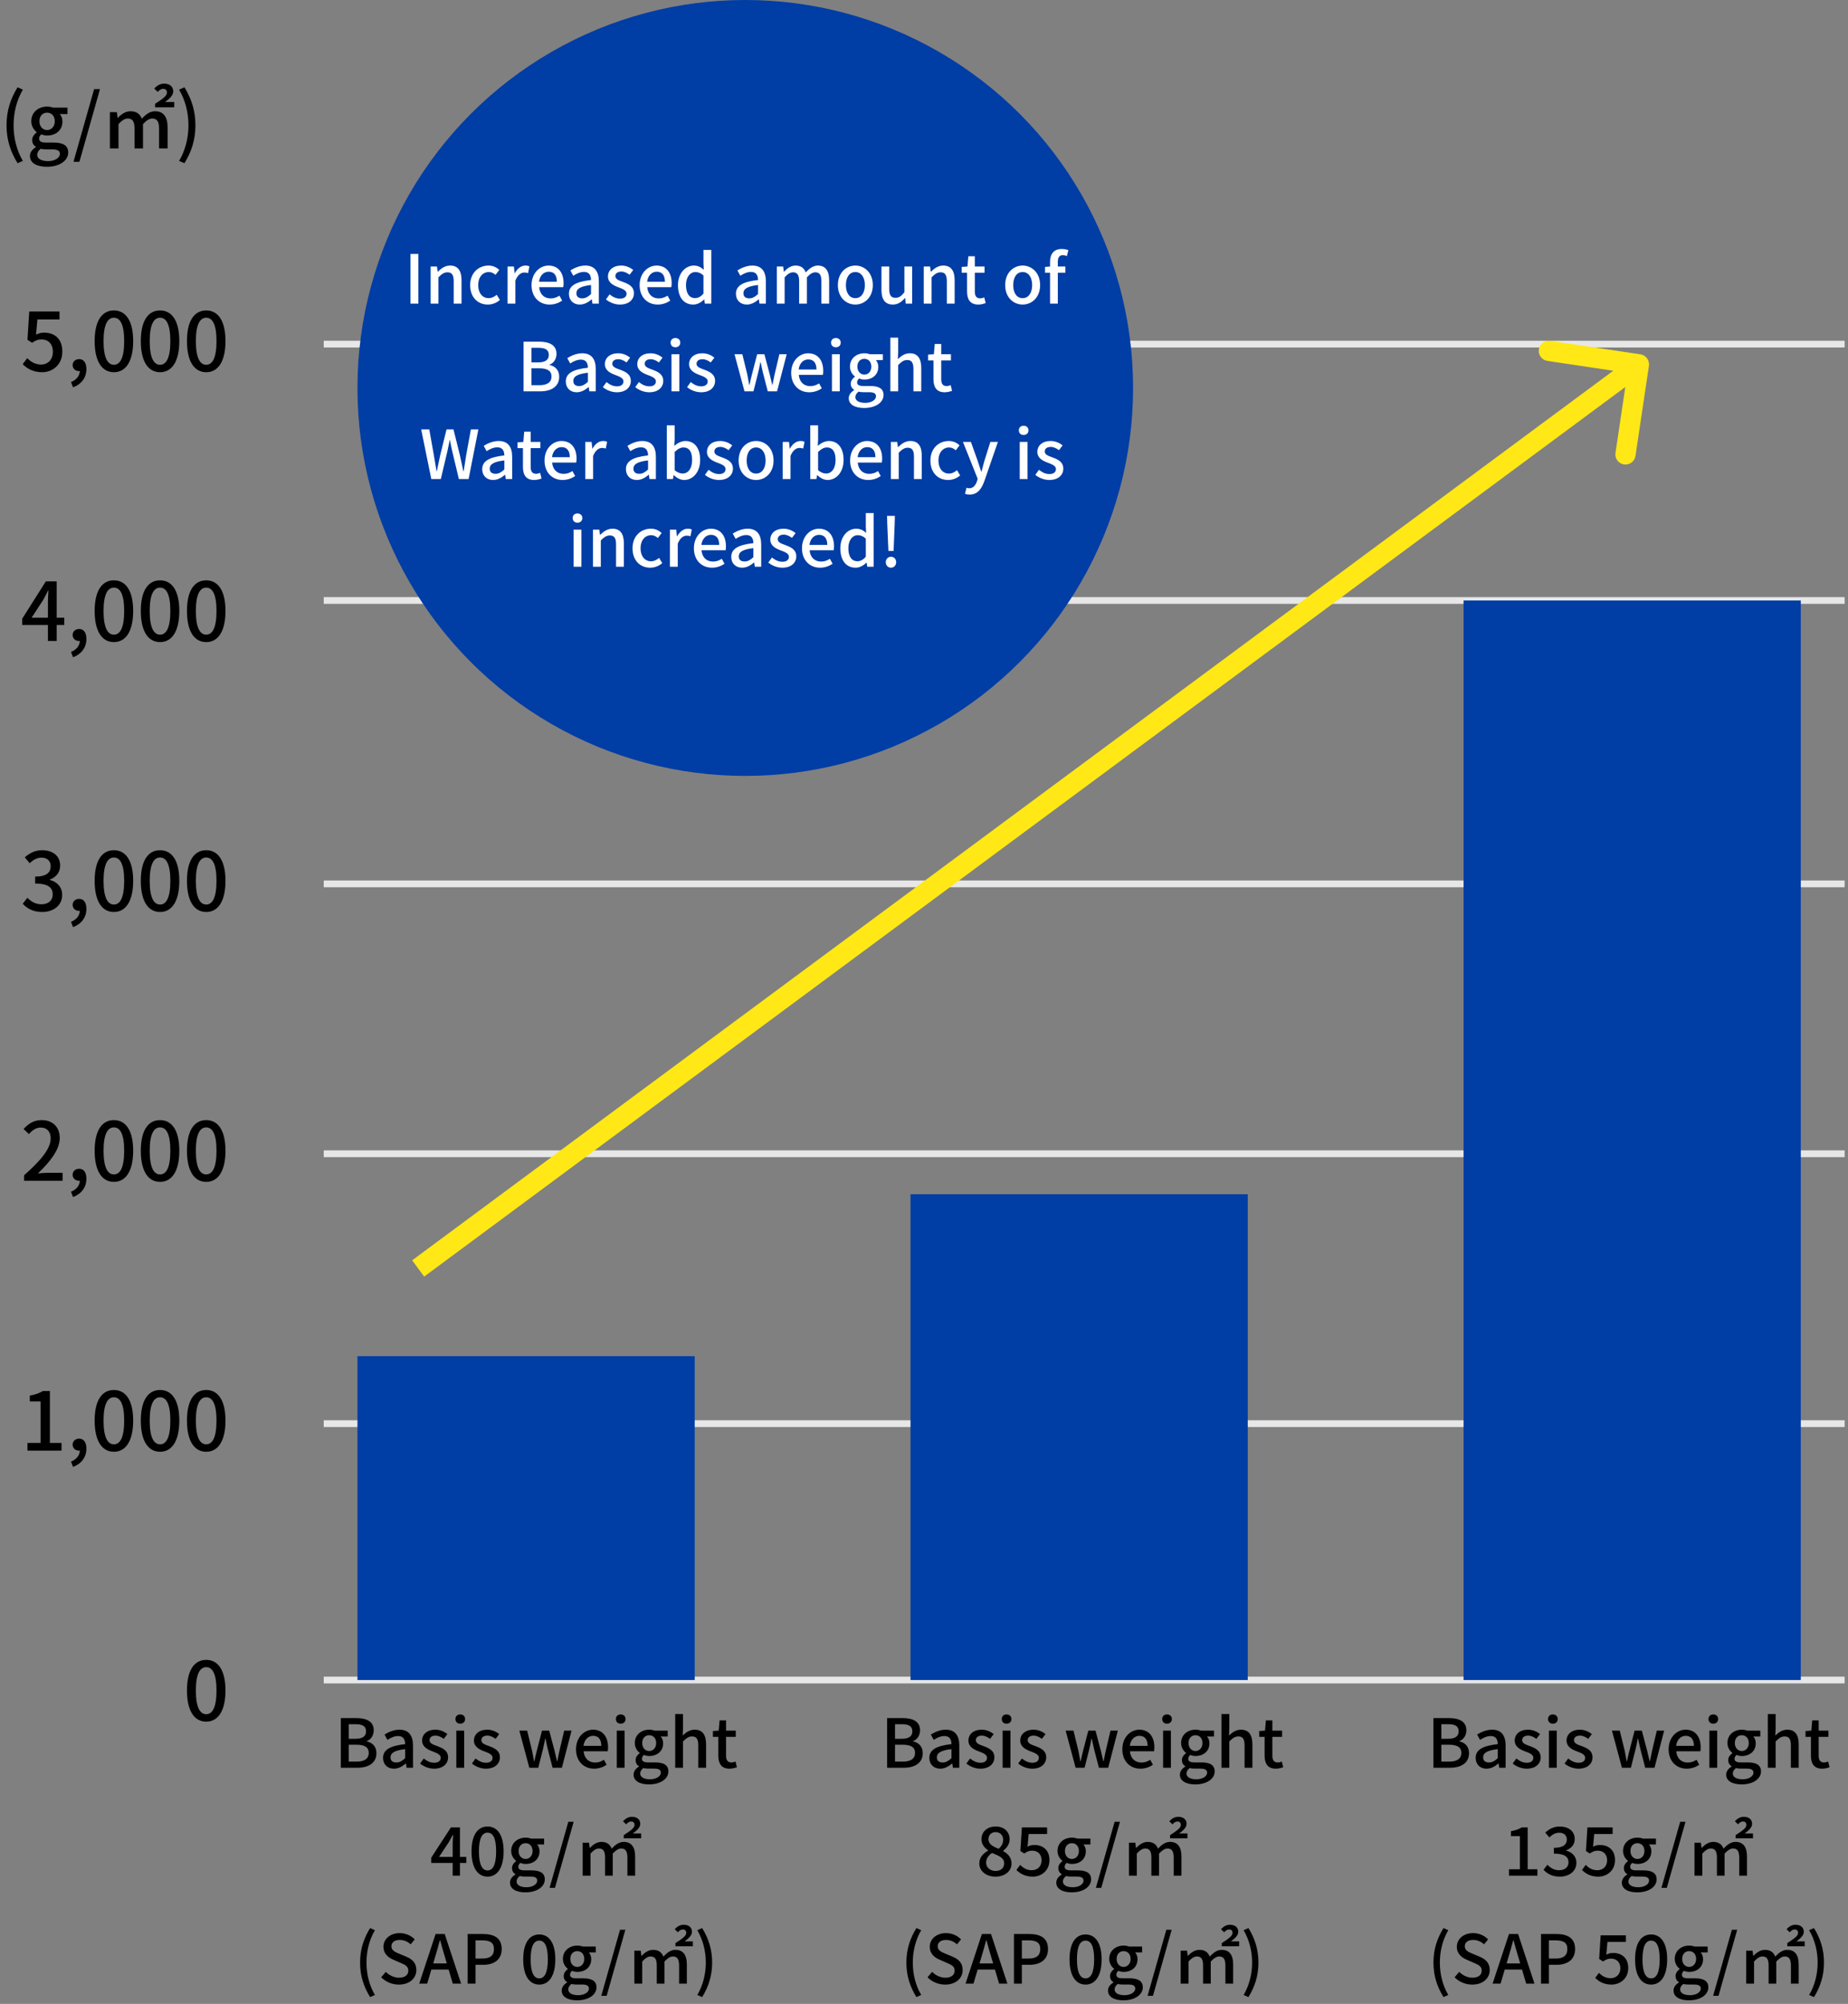 <svg width="274" height="297" viewBox="0 0 274 297" fill="none" xmlns="http://www.w3.org/2000/svg">
<rect x="0" y="0" width="274" height="297" fill="#808080" stroke="none"/>
<path d="M6.267 55.168C4.875 55.168 3.999 54.604 3.363 53.98L4.035 53.08C4.527 53.584 5.175 54.028 6.099 54.028C7.095 54.028 7.839 53.32 7.839 52.144C7.839 50.98 7.167 50.308 6.159 50.308C5.607 50.308 5.271 50.464 4.755 50.8L4.071 50.368L4.335 46.168H8.823V47.344H5.547L5.343 49.6C5.715 49.408 6.075 49.3 6.555 49.3C8.031 49.3 9.243 50.164 9.243 52.108C9.243 54.052 7.803 55.168 6.267 55.168ZM10.831 57.412L10.53 56.632C11.358 56.284 11.838 55.672 11.838 54.952L11.742 53.848L12.319 54.748C12.15 54.928 11.934 55 11.707 55C11.214 55 10.771 54.676 10.771 54.112C10.771 53.56 11.214 53.224 11.742 53.224C12.415 53.224 12.81 53.776 12.81 54.7C12.81 55.972 12.079 56.944 10.831 57.412ZM16.889 55.168C15.149 55.168 14.033 53.62 14.033 50.548C14.033 47.5 15.149 46.012 16.889 46.012C18.617 46.012 19.745 47.5 19.745 50.548C19.745 53.62 18.617 55.168 16.889 55.168ZM16.889 54.064C17.789 54.064 18.413 53.104 18.413 50.548C18.413 48.028 17.789 47.092 16.889 47.092C15.989 47.092 15.353 48.028 15.353 50.548C15.353 53.104 15.989 54.064 16.889 54.064ZM23.733 55.168C21.992 55.168 20.877 53.62 20.877 50.548C20.877 47.5 21.992 46.012 23.733 46.012C25.46 46.012 26.588 47.5 26.588 50.548C26.588 53.62 25.46 55.168 23.733 55.168ZM23.733 54.064C24.633 54.064 25.256 53.104 25.256 50.548C25.256 48.028 24.633 47.092 23.733 47.092C22.832 47.092 22.197 48.028 22.197 50.548C22.197 53.104 22.832 54.064 23.733 54.064ZM30.576 55.168C28.836 55.168 27.72 53.62 27.72 50.548C27.72 47.5 28.836 46.012 30.576 46.012C32.304 46.012 33.432 47.5 33.432 50.548C33.432 53.62 32.304 55.168 30.576 55.168ZM30.576 54.064C31.476 54.064 32.1 53.104 32.1 50.548C32.1 48.028 31.476 47.092 30.576 47.092C29.676 47.092 29.04 48.028 29.04 50.548C29.04 53.104 29.676 54.064 30.576 54.064Z" fill="black"/>
<path d="M7.107 95V89.24C7.107 88.772 7.143 88.016 7.179 87.536H7.119C6.903 87.98 6.663 88.448 6.411 88.904L4.683 91.556H9.531V92.636H3.291V91.7L6.795 86.168H8.403V95H7.107ZM10.831 97.412L10.53 96.632C11.358 96.284 11.838 95.672 11.838 94.952L11.742 93.848L12.319 94.748C12.15 94.928 11.934 95 11.707 95C11.214 95 10.771 94.676 10.771 94.112C10.771 93.56 11.214 93.224 11.742 93.224C12.415 93.224 12.81 93.776 12.81 94.7C12.81 95.972 12.079 96.944 10.831 97.412ZM16.889 95.168C15.149 95.168 14.033 93.62 14.033 90.548C14.033 87.5 15.149 86.012 16.889 86.012C18.617 86.012 19.745 87.5 19.745 90.548C19.745 93.62 18.617 95.168 16.889 95.168ZM16.889 94.064C17.789 94.064 18.413 93.104 18.413 90.548C18.413 88.028 17.789 87.092 16.889 87.092C15.989 87.092 15.353 88.028 15.353 90.548C15.353 93.104 15.989 94.064 16.889 94.064ZM23.733 95.168C21.992 95.168 20.877 93.62 20.877 90.548C20.877 87.5 21.992 86.012 23.733 86.012C25.46 86.012 26.588 87.5 26.588 90.548C26.588 93.62 25.46 95.168 23.733 95.168ZM23.733 94.064C24.633 94.064 25.256 93.104 25.256 90.548C25.256 88.028 24.633 87.092 23.733 87.092C22.832 87.092 22.197 88.028 22.197 90.548C22.197 93.104 22.832 94.064 23.733 94.064ZM30.576 95.168C28.836 95.168 27.72 93.62 27.72 90.548C27.72 87.5 28.836 86.012 30.576 86.012C32.304 86.012 33.432 87.5 33.432 90.548C33.432 93.62 32.304 95.168 30.576 95.168ZM30.576 94.064C31.476 94.064 32.1 93.104 32.1 90.548C32.1 88.028 31.476 87.092 30.576 87.092C29.676 87.092 29.04 88.028 29.04 90.548C29.04 93.104 29.676 94.064 30.576 94.064Z" fill="black"/>
<path d="M6.255 135.168C4.875 135.168 3.975 134.616 3.375 133.944L4.059 133.056C4.575 133.584 5.223 134.028 6.147 134.028C7.131 134.028 7.815 133.476 7.815 132.564C7.815 131.58 7.191 130.956 5.211 130.956V129.924C6.939 129.924 7.515 129.276 7.515 128.388C7.515 127.608 7.011 127.116 6.159 127.116C5.487 127.116 4.911 127.44 4.407 127.944L3.675 127.068C4.383 126.444 5.199 126.012 6.219 126.012C7.803 126.012 8.919 126.828 8.919 128.28C8.919 129.3 8.331 130.008 7.395 130.356V130.416C8.415 130.68 9.219 131.436 9.219 132.636C9.219 134.232 7.887 135.168 6.255 135.168ZM10.831 137.412L10.53 136.632C11.358 136.284 11.838 135.672 11.838 134.952L11.742 133.848L12.319 134.748C12.15 134.928 11.934 135 11.707 135C11.214 135 10.771 134.676 10.771 134.112C10.771 133.56 11.214 133.224 11.742 133.224C12.415 133.224 12.81 133.776 12.81 134.7C12.81 135.972 12.079 136.944 10.831 137.412ZM16.889 135.168C15.149 135.168 14.033 133.62 14.033 130.548C14.033 127.5 15.149 126.012 16.889 126.012C18.617 126.012 19.745 127.5 19.745 130.548C19.745 133.62 18.617 135.168 16.889 135.168ZM16.889 134.064C17.789 134.064 18.413 133.104 18.413 130.548C18.413 128.028 17.789 127.092 16.889 127.092C15.989 127.092 15.353 128.028 15.353 130.548C15.353 133.104 15.989 134.064 16.889 134.064ZM23.733 135.168C21.992 135.168 20.877 133.62 20.877 130.548C20.877 127.5 21.992 126.012 23.733 126.012C25.46 126.012 26.588 127.5 26.588 130.548C26.588 133.62 25.46 135.168 23.733 135.168ZM23.733 134.064C24.633 134.064 25.256 133.104 25.256 130.548C25.256 128.028 24.633 127.092 23.733 127.092C22.832 127.092 22.197 128.028 22.197 130.548C22.197 133.104 22.832 134.064 23.733 134.064ZM30.576 135.168C28.836 135.168 27.72 133.62 27.72 130.548C27.72 127.5 28.836 126.012 30.576 126.012C32.304 126.012 33.432 127.5 33.432 130.548C33.432 133.62 32.304 135.168 30.576 135.168ZM30.576 134.064C31.476 134.064 32.1 133.104 32.1 130.548C32.1 128.028 31.476 127.092 30.576 127.092C29.676 127.092 29.04 128.028 29.04 130.548C29.04 133.104 29.676 134.064 30.576 134.064Z" fill="black"/>
<path d="M3.567 175V174.196C6.183 171.892 7.515 170.176 7.515 168.724C7.515 167.776 7.011 167.116 6.027 167.116C5.331 167.116 4.755 167.548 4.287 168.088L3.495 167.332C4.263 166.504 5.043 166.012 6.195 166.012C7.815 166.012 8.859 167.056 8.859 168.664C8.859 170.356 7.491 172.12 5.619 173.92C6.075 173.872 6.639 173.824 7.071 173.824H9.279V175H3.567ZM10.831 177.412L10.53 176.632C11.358 176.284 11.838 175.672 11.838 174.952L11.742 173.848L12.319 174.748C12.15 174.928 11.934 175 11.707 175C11.214 175 10.771 174.676 10.771 174.112C10.771 173.56 11.214 173.224 11.742 173.224C12.415 173.224 12.81 173.776 12.81 174.7C12.81 175.972 12.079 176.944 10.831 177.412ZM16.889 175.168C15.149 175.168 14.033 173.62 14.033 170.548C14.033 167.5 15.149 166.012 16.889 166.012C18.617 166.012 19.745 167.5 19.745 170.548C19.745 173.62 18.617 175.168 16.889 175.168ZM16.889 174.064C17.789 174.064 18.413 173.104 18.413 170.548C18.413 168.028 17.789 167.092 16.889 167.092C15.989 167.092 15.353 168.028 15.353 170.548C15.353 173.104 15.989 174.064 16.889 174.064ZM23.733 175.168C21.992 175.168 20.877 173.62 20.877 170.548C20.877 167.5 21.992 166.012 23.733 166.012C25.46 166.012 26.588 167.5 26.588 170.548C26.588 173.62 25.46 175.168 23.733 175.168ZM23.733 174.064C24.633 174.064 25.256 173.104 25.256 170.548C25.256 168.028 24.633 167.092 23.733 167.092C22.832 167.092 22.197 168.028 22.197 170.548C22.197 173.104 22.832 174.064 23.733 174.064ZM30.576 175.168C28.836 175.168 27.72 173.62 27.72 170.548C27.72 167.5 28.836 166.012 30.576 166.012C32.304 166.012 33.432 167.5 33.432 170.548C33.432 173.62 32.304 175.168 30.576 175.168ZM30.576 174.064C31.476 174.064 32.1 173.104 32.1 170.548C32.1 168.028 31.476 167.092 30.576 167.092C29.676 167.092 29.04 168.028 29.04 170.548C29.04 173.104 29.676 174.064 30.576 174.064Z" fill="black"/>
<path d="M4.071 215V213.86H6.015V207.716H4.419V206.84C5.259 206.696 5.835 206.48 6.351 206.168H7.395V213.86H9.123V215H4.071ZM10.831 217.412L10.53 216.632C11.358 216.284 11.838 215.672 11.838 214.952L11.742 213.848L12.319 214.748C12.15 214.928 11.934 215 11.707 215C11.214 215 10.771 214.676 10.771 214.112C10.771 213.56 11.214 213.224 11.742 213.224C12.415 213.224 12.81 213.776 12.81 214.7C12.81 215.972 12.079 216.944 10.831 217.412ZM16.889 215.168C15.149 215.168 14.033 213.62 14.033 210.548C14.033 207.5 15.149 206.012 16.889 206.012C18.617 206.012 19.745 207.5 19.745 210.548C19.745 213.62 18.617 215.168 16.889 215.168ZM16.889 214.064C17.789 214.064 18.413 213.104 18.413 210.548C18.413 208.028 17.789 207.092 16.889 207.092C15.989 207.092 15.353 208.028 15.353 210.548C15.353 213.104 15.989 214.064 16.889 214.064ZM23.733 215.168C21.992 215.168 20.877 213.62 20.877 210.548C20.877 207.5 21.992 206.012 23.733 206.012C25.46 206.012 26.588 207.5 26.588 210.548C26.588 213.62 25.46 215.168 23.733 215.168ZM23.733 214.064C24.633 214.064 25.256 213.104 25.256 210.548C25.256 208.028 24.633 207.092 23.733 207.092C22.832 207.092 22.197 208.028 22.197 210.548C22.197 213.104 22.832 214.064 23.733 214.064ZM30.576 215.168C28.836 215.168 27.72 213.62 27.72 210.548C27.72 207.5 28.836 206.012 30.576 206.012C32.304 206.012 33.432 207.5 33.432 210.548C33.432 213.62 32.304 215.168 30.576 215.168ZM30.576 214.064C31.476 214.064 32.1 213.104 32.1 210.548C32.1 208.028 31.476 207.092 30.576 207.092C29.676 207.092 29.04 208.028 29.04 210.548C29.04 213.104 29.676 214.064 30.576 214.064Z" fill="black"/>
<path d="M30.576 255.168C28.836 255.168 27.72 253.62 27.72 250.548C27.72 247.5 28.836 246.012 30.576 246.012C32.304 246.012 33.432 247.5 33.432 250.548C33.432 253.62 32.304 255.168 30.576 255.168ZM30.576 254.064C31.476 254.064 32.1 253.104 32.1 250.548C32.1 248.028 31.476 247.092 30.576 247.092C29.676 247.092 29.04 248.028 29.04 250.548C29.04 253.104 29.676 254.064 30.576 254.064Z" fill="black"/>
<path d="M2.607 24.189C1.573 22.528 0.968 20.746 0.968 18.568C0.968 16.39 1.573 14.608 2.607 12.936L3.388 13.288C2.453 14.872 2.013 16.731 2.013 18.568C2.013 20.405 2.453 22.264 3.388 23.848L2.607 24.189ZM6.946 24.717C5.494 24.717 4.438 24.178 4.438 23.133C4.438 22.616 4.757 22.143 5.318 21.813V21.758C4.999 21.56 4.768 21.241 4.768 20.746C4.768 20.273 5.098 19.866 5.439 19.624V19.58C5.032 19.272 4.636 18.689 4.636 17.974C4.636 16.599 5.736 15.796 6.979 15.796C7.331 15.796 7.639 15.862 7.87 15.95H10.004V16.907H8.86C9.091 17.149 9.256 17.545 9.256 18.007C9.256 19.338 8.255 20.086 6.979 20.086C6.715 20.086 6.407 20.031 6.132 19.91C5.945 20.075 5.802 20.251 5.802 20.548C5.802 20.9 6.055 21.131 6.814 21.131H7.936C9.366 21.131 10.114 21.571 10.114 22.605C10.114 23.771 8.882 24.717 6.946 24.717ZM6.979 19.272C7.606 19.272 8.123 18.777 8.123 17.974C8.123 17.16 7.617 16.698 6.979 16.698C6.352 16.698 5.846 17.16 5.846 17.974C5.846 18.777 6.363 19.272 6.979 19.272ZM7.133 23.881C8.189 23.881 8.882 23.364 8.882 22.814C8.882 22.308 8.486 22.143 7.749 22.143H6.836C6.55 22.143 6.286 22.121 6.033 22.055C5.67 22.33 5.516 22.638 5.516 22.946C5.516 23.529 6.132 23.881 7.133 23.881ZM10.896 23.98L13.954 13.211H14.823L11.776 23.98H10.896ZM16.293 22V16.621H17.327L17.437 17.468H17.47C17.987 16.929 18.603 16.489 19.34 16.489C20.242 16.489 20.759 16.896 21.023 17.589C21.628 16.951 22.222 16.489 22.981 16.489C24.257 16.489 24.851 17.347 24.851 18.876V22H23.586V19.041C23.586 17.985 23.256 17.567 22.574 17.567C22.156 17.567 21.716 17.842 21.199 18.392V22H19.945V19.041C19.945 17.985 19.637 17.567 18.933 17.567C18.515 17.567 18.064 17.842 17.569 18.392V22H16.293ZM22.992 15.906V15.389C24.048 14.696 24.752 14.245 24.752 13.728C24.752 13.365 24.565 13.167 24.18 13.167C23.894 13.167 23.619 13.354 23.388 13.629L22.871 13.123C23.278 12.683 23.74 12.397 24.334 12.397C25.192 12.397 25.687 12.87 25.687 13.541C25.687 14.179 25.06 14.674 24.477 15.114H25.83V15.906H22.992ZM27.348 24.189L26.556 23.848C27.491 22.264 27.942 20.405 27.942 18.568C27.942 16.731 27.491 14.872 26.556 13.288L27.348 12.936C28.371 14.608 28.976 16.39 28.976 18.568C28.976 20.746 28.371 22.528 27.348 24.189Z" fill="black"/>
<path d="M48 51H273.5" stroke="#E7E7E7"/>
<path d="M48 89H273.5" stroke="#E7E7E7"/>
<path d="M48 131H273.5" stroke="#E7E7E7"/>
<path d="M48 171H273.5" stroke="#E7E7E7"/>
<path d="M48 211H273.5" stroke="#E7E7E7"/>
<path d="M48 249H273.5" stroke="#E7E7E7"/>
<circle cx="110.5" cy="57.5" r="57.5" fill="#003DA5"/>
<path d="M60.863 45V37.64H62.033V45H60.863ZM63.849 45V39.5H64.789L64.889 40.27H64.919C65.419 39.77 65.989 39.36 66.739 39.36C67.909 39.36 68.429 40.15 68.429 41.54V45H67.269V41.69C67.269 40.73 66.989 40.36 66.349 40.36C65.839 40.36 65.489 40.62 65.009 41.1V45H63.849ZM72.329 45.14C70.85 45.14 69.71 44.08 69.71 42.26C69.71 40.42 70.98 39.36 72.43 39.36C73.129 39.36 73.639 39.64 74.029 40L73.469 40.74C73.169 40.48 72.859 40.32 72.49 40.32C71.549 40.32 70.9 41.09 70.9 42.26C70.9 43.42 71.529 44.19 72.45 44.19C72.909 44.19 73.32 43.97 73.65 43.69L74.12 44.46C73.62 44.9 72.969 45.14 72.329 45.14ZM75.255 45V39.5H76.195L76.296 40.49H76.326C76.716 39.78 77.296 39.36 77.885 39.36C78.156 39.36 78.326 39.4 78.496 39.48L78.296 40.48C78.106 40.42 77.966 40.39 77.736 40.39C77.296 40.39 76.755 40.71 76.415 41.58V45H75.255ZM81.491 45.14C79.991 45.14 78.811 44.07 78.811 42.26C78.811 40.47 80.041 39.36 81.321 39.36C82.771 39.36 83.561 40.41 83.561 41.97C83.561 42.2 83.541 42.42 83.511 42.56H79.941C80.031 43.61 80.691 44.23 81.641 44.23C82.131 44.23 82.541 44.08 82.951 43.82L83.351 44.56C82.841 44.9 82.211 45.14 81.491 45.14ZM79.921 41.76H82.561C82.561 40.81 82.141 40.27 81.341 40.27C80.651 40.27 80.041 40.8 79.921 41.76ZM85.96 45.14C85.02 45.14 84.35 44.51 84.35 43.54C84.35 42.36 85.35 41.75 87.63 41.5C87.62 40.86 87.39 40.3 86.59 40.3C86.01 40.3 85.46 40.57 85 40.87L84.57 40.08C85.13 39.73 85.91 39.36 86.79 39.36C88.16 39.36 88.79 40.23 88.79 41.7V45H87.84L87.75 44.38H87.71C87.21 44.81 86.62 45.14 85.96 45.14ZM86.32 44.22C86.8 44.22 87.18 44 87.63 43.58V42.24C86 42.43 85.46 42.84 85.46 43.46C85.46 44 85.83 44.22 86.32 44.22ZM91.912 45.14C91.152 45.14 90.372 44.82 89.842 44.38L90.382 43.63C90.872 44.01 91.342 44.26 91.942 44.26C92.592 44.26 92.902 43.94 92.902 43.52C92.902 43.03 92.282 42.8 91.692 42.58C90.952 42.3 90.142 41.91 90.142 40.97C90.142 40.05 90.882 39.36 92.112 39.36C92.842 39.36 93.452 39.66 93.892 40.01L93.352 40.72C92.972 40.45 92.582 40.24 92.132 40.24C91.522 40.24 91.242 40.54 91.242 40.92C91.242 41.39 91.772 41.57 92.382 41.79C93.152 42.08 93.992 42.43 93.992 43.46C93.992 44.39 93.262 45.14 91.912 45.14ZM97.516 45.14C96.016 45.14 94.836 44.07 94.836 42.26C94.836 40.47 96.066 39.36 97.346 39.36C98.796 39.36 99.586 40.41 99.586 41.97C99.586 42.2 99.566 42.42 99.536 42.56H95.966C96.056 43.61 96.716 44.23 97.666 44.23C98.156 44.23 98.566 44.08 98.976 43.82L99.376 44.56C98.866 44.9 98.236 45.14 97.516 45.14ZM95.946 41.76H98.586C98.586 40.81 98.166 40.27 97.366 40.27C96.676 40.27 96.066 40.8 95.946 41.76ZM102.781 45.14C101.401 45.14 100.521 44.08 100.521 42.26C100.521 40.47 101.651 39.36 102.871 39.36C103.501 39.36 103.911 39.6 104.351 39.98L104.301 39.07V37.04H105.461V45H104.511L104.421 44.39H104.391C103.971 44.81 103.401 45.14 102.781 45.14ZM103.061 44.18C103.511 44.18 103.911 43.97 104.301 43.51V40.83C103.901 40.46 103.511 40.32 103.101 40.32C102.331 40.32 101.711 41.06 101.711 42.24C101.711 43.49 102.201 44.18 103.061 44.18ZM110.725 45.14C109.785 45.14 109.115 44.51 109.115 43.54C109.115 42.36 110.115 41.75 112.395 41.5C112.385 40.86 112.155 40.3 111.355 40.3C110.775 40.3 110.225 40.57 109.765 40.87L109.335 40.08C109.895 39.73 110.675 39.36 111.555 39.36C112.925 39.36 113.555 40.23 113.555 41.7V45H112.605L112.515 44.38H112.475C111.975 44.81 111.385 45.14 110.725 45.14ZM111.085 44.22C111.565 44.22 111.945 44 112.395 43.58V42.24C110.765 42.43 110.225 42.84 110.225 43.46C110.225 44 110.595 44.22 111.085 44.22ZM115.177 45V39.5H116.117L116.217 40.27H116.247C116.717 39.77 117.267 39.36 117.947 39.36C118.767 39.36 119.227 39.74 119.457 40.37C120.007 39.8 120.567 39.36 121.257 39.36C122.407 39.36 122.937 40.15 122.937 41.54V45H121.787V41.69C121.787 40.73 121.497 40.36 120.877 40.36C120.497 40.36 120.097 40.6 119.637 41.1V45H118.487V41.69C118.487 40.73 118.197 40.36 117.567 40.36C117.197 40.36 116.777 40.6 116.337 41.1V45H115.177ZM126.821 45.14C125.451 45.14 124.231 44.08 124.231 42.26C124.231 40.42 125.451 39.36 126.821 39.36C128.181 39.36 129.411 40.42 129.411 42.26C129.411 44.08 128.181 45.14 126.821 45.14ZM126.821 44.19C127.681 44.19 128.231 43.42 128.231 42.26C128.231 41.09 127.681 40.32 126.821 40.32C125.951 40.32 125.421 41.09 125.421 42.26C125.421 43.42 125.951 44.19 126.821 44.19ZM132.383 45.14C131.213 45.14 130.693 44.36 130.693 42.96V39.5H131.843V42.82C131.843 43.77 132.123 44.14 132.773 44.14C133.283 44.14 133.633 43.9 134.093 43.32V39.5H135.243V45H134.293L134.203 44.17H134.173C133.673 44.75 133.143 45.14 132.383 45.14ZM136.964 45V39.5H137.904L138.004 40.27H138.034C138.534 39.77 139.104 39.36 139.854 39.36C141.024 39.36 141.544 40.15 141.544 41.54V45H140.384V41.69C140.384 40.73 140.104 40.36 139.464 40.36C138.954 40.36 138.604 40.62 138.124 41.1V45H136.964ZM145.055 45.14C143.825 45.14 143.385 44.36 143.385 43.21V40.42H142.585V39.56L143.445 39.5L143.575 37.98H144.535V39.5H145.975V40.42H144.535V43.22C144.535 43.87 144.775 44.22 145.345 44.22C145.535 44.22 145.765 44.15 145.935 44.08L146.145 44.93C145.835 45.03 145.465 45.14 145.055 45.14ZM151.626 45.14C150.256 45.14 149.036 44.08 149.036 42.26C149.036 40.42 150.256 39.36 151.626 39.36C152.986 39.36 154.216 40.42 154.216 42.26C154.216 44.08 152.986 45.14 151.626 45.14ZM151.626 44.19C152.486 44.19 153.036 43.42 153.036 42.26C153.036 41.09 152.486 40.32 151.626 40.32C150.756 40.32 150.226 41.09 150.226 42.26C150.226 43.42 150.756 44.19 151.626 44.19ZM155.69 45V38.81C155.69 37.69 156.21 36.9 157.43 36.9C157.81 36.9 158.16 36.98 158.41 37.08L158.18 37.96C157.98 37.86 157.77 37.82 157.57 37.82C157.09 37.82 156.84 38.14 156.84 38.81V45H155.69ZM154.94 40.42V39.56L155.75 39.5H157.96V40.42H154.94ZM77.631 58V50.64H79.921C81.421 50.64 82.511 51.12 82.511 52.45C82.511 53.16 82.131 53.82 81.471 54.05V54.09C82.311 54.27 82.911 54.85 82.911 55.84C82.911 57.3 81.731 58 80.101 58H77.631ZM78.801 53.71H79.791C80.911 53.71 81.371 53.29 81.371 52.61C81.371 51.84 80.851 51.55 79.821 51.55H78.801V53.71ZM78.801 57.09H79.971C81.111 57.09 81.771 56.68 81.771 55.79C81.771 54.96 81.141 54.59 79.971 54.59H78.801V57.09ZM85.501 58.14C84.561 58.14 83.891 57.51 83.891 56.54C83.891 55.36 84.891 54.75 87.171 54.5C87.161 53.86 86.931 53.3 86.131 53.3C85.551 53.3 85.001 53.57 84.541 53.87L84.111 53.08C84.671 52.73 85.451 52.36 86.331 52.36C87.701 52.36 88.331 53.23 88.331 54.7V58H87.381L87.291 57.38H87.251C86.751 57.81 86.161 58.14 85.501 58.14ZM85.861 57.22C86.341 57.22 86.721 57 87.171 56.58V55.24C85.541 55.43 85.001 55.84 85.001 56.46C85.001 57 85.371 57.22 85.861 57.22ZM91.453 58.14C90.693 58.14 89.913 57.82 89.383 57.38L89.923 56.63C90.413 57.01 90.883 57.26 91.483 57.26C92.133 57.26 92.443 56.94 92.443 56.52C92.443 56.03 91.823 55.8 91.233 55.58C90.493 55.3 89.683 54.91 89.683 53.97C89.683 53.05 90.423 52.36 91.653 52.36C92.383 52.36 92.993 52.66 93.433 53.01L92.893 53.72C92.513 53.45 92.123 53.24 91.673 53.24C91.063 53.24 90.783 53.54 90.783 53.92C90.783 54.39 91.313 54.57 91.923 54.79C92.693 55.08 93.533 55.43 93.533 56.46C93.533 57.39 92.803 58.14 91.453 58.14ZM96.257 58.14C95.498 58.14 94.718 57.82 94.188 57.38L94.728 56.63C95.218 57.01 95.688 57.26 96.287 57.26C96.938 57.26 97.248 56.94 97.248 56.52C97.248 56.03 96.627 55.8 96.037 55.58C95.297 55.3 94.487 54.91 94.487 53.97C94.487 53.05 95.228 52.36 96.457 52.36C97.188 52.36 97.797 52.66 98.237 53.01L97.698 53.72C97.317 53.45 96.927 53.24 96.478 53.24C95.868 53.24 95.588 53.54 95.588 53.92C95.588 54.39 96.118 54.57 96.728 54.79C97.498 55.08 98.338 55.43 98.338 56.46C98.338 57.39 97.608 58.14 96.257 58.14ZM99.562 58V52.5H100.722V58H99.562ZM100.142 51.47C99.712 51.47 99.432 51.2 99.432 50.78C99.432 50.37 99.712 50.1 100.142 50.1C100.562 50.1 100.862 50.37 100.862 50.78C100.862 51.2 100.562 51.47 100.142 51.47ZM103.943 58.14C103.183 58.14 102.403 57.82 101.873 57.38L102.413 56.63C102.903 57.01 103.373 57.26 103.973 57.26C104.623 57.26 104.933 56.94 104.933 56.52C104.933 56.03 104.313 55.8 103.723 55.58C102.983 55.3 102.173 54.91 102.173 53.97C102.173 53.05 102.913 52.36 104.143 52.36C104.873 52.36 105.483 52.66 105.923 53.01L105.383 53.72C105.003 53.45 104.613 53.24 104.163 53.24C103.553 53.24 103.273 53.54 103.273 53.92C103.273 54.39 103.803 54.57 104.413 54.79C105.183 55.08 106.023 55.43 106.023 56.46C106.023 57.39 105.293 58.14 103.943 58.14ZM110.384 58L108.904 52.5H110.064L110.794 55.48C110.894 56.01 110.984 56.52 111.084 57.04H111.134C111.244 56.52 111.354 56 111.494 55.48L112.264 52.5H113.334L114.124 55.48C114.254 56.01 114.364 56.52 114.494 57.04H114.534C114.644 56.52 114.734 56.01 114.854 55.48L115.554 52.5H116.644L115.214 58H113.834L113.134 55.29C113.004 54.77 112.904 54.27 112.784 53.69H112.734C112.624 54.27 112.524 54.78 112.394 55.3L111.714 58H110.384ZM119.987 58.14C118.487 58.14 117.307 57.07 117.307 55.26C117.307 53.47 118.537 52.36 119.817 52.36C121.267 52.36 122.057 53.41 122.057 54.97C122.057 55.2 122.037 55.42 122.007 55.56H118.437C118.527 56.61 119.187 57.23 120.137 57.23C120.627 57.23 121.037 57.08 121.447 56.82L121.847 57.56C121.337 57.9 120.707 58.14 119.987 58.14ZM118.417 54.76H121.057C121.057 53.81 120.637 53.27 119.837 53.27C119.147 53.27 118.537 53.8 118.417 54.76ZM123.351 58V52.5H124.511V58H123.351ZM123.931 51.47C123.501 51.47 123.221 51.2 123.221 50.78C123.221 50.37 123.501 50.1 123.931 50.1C124.351 50.1 124.651 50.37 124.651 50.78C124.651 51.2 124.351 51.47 123.931 51.47ZM128.122 60.47C126.802 60.47 125.842 59.98 125.842 59.03C125.842 58.56 126.132 58.13 126.642 57.83V57.78C126.352 57.6 126.142 57.31 126.142 56.86C126.142 56.43 126.442 56.06 126.752 55.84V55.8C126.382 55.52 126.022 54.99 126.022 54.34C126.022 53.09 127.022 52.36 128.152 52.36C128.472 52.36 128.752 52.42 128.962 52.5H130.902V53.37H129.862C130.072 53.59 130.222 53.95 130.222 54.37C130.222 55.58 129.312 56.26 128.152 56.26C127.912 56.26 127.632 56.21 127.382 56.1C127.212 56.25 127.082 56.41 127.082 56.68C127.082 57 127.312 57.21 128.002 57.21H129.022C130.322 57.21 131.002 57.61 131.002 58.55C131.002 59.61 129.882 60.47 128.122 60.47ZM128.152 55.52C128.722 55.52 129.192 55.07 129.192 54.34C129.192 53.6 128.732 53.18 128.152 53.18C127.582 53.18 127.122 53.6 127.122 54.34C127.122 55.07 127.592 55.52 128.152 55.52ZM128.292 59.71C129.252 59.71 129.882 59.24 129.882 58.74C129.882 58.28 129.522 58.13 128.852 58.13H128.022C127.762 58.13 127.522 58.11 127.292 58.05C126.962 58.3 126.822 58.58 126.822 58.86C126.822 59.39 127.382 59.71 128.292 59.71ZM132.013 58V50.04H133.173V52.14L133.123 53.23C133.593 52.77 134.153 52.36 134.903 52.36C136.073 52.36 136.593 53.15 136.593 54.54V58H135.433V54.69C135.433 53.73 135.153 53.36 134.513 53.36C134.003 53.36 133.653 53.62 133.173 54.1V58H132.013ZM140.074 58.14C138.844 58.14 138.404 57.36 138.404 56.21V53.42H137.604V52.56L138.464 52.5L138.594 50.98H139.554V52.5H140.994V53.42H139.554V56.22C139.554 56.87 139.794 57.22 140.364 57.22C140.554 57.22 140.784 57.15 140.954 57.08L141.164 57.93C140.854 58.03 140.484 58.14 140.074 58.14ZM63.947 71L62.447 63.64H63.648L64.328 67.47C64.468 68.25 64.597 69.04 64.728 69.84H64.767C64.927 69.04 65.097 68.25 65.267 67.47L66.207 63.64H67.237L68.188 67.47C68.368 68.24 68.517 69.04 68.698 69.84H68.748C68.868 69.04 68.998 68.25 69.118 67.47L69.817 63.64H70.927L69.478 71H68.037L67.058 66.91C66.927 66.34 66.817 65.79 66.718 65.23H66.677C66.567 65.79 66.438 66.34 66.328 66.91L65.358 71H63.947ZM73.108 71.14C72.168 71.14 71.498 70.51 71.498 69.54C71.498 68.36 72.498 67.75 74.778 67.5C74.768 66.86 74.538 66.3 73.738 66.3C73.158 66.3 72.608 66.57 72.148 66.87L71.718 66.08C72.278 65.73 73.058 65.36 73.938 65.36C75.308 65.36 75.938 66.23 75.938 67.7V71H74.988L74.898 70.38H74.858C74.358 70.81 73.768 71.14 73.108 71.14ZM73.468 70.22C73.948 70.22 74.328 70 74.778 69.58V68.24C73.148 68.43 72.608 68.84 72.608 69.46C72.608 70 72.978 70.22 73.468 70.22ZM79.205 71.14C77.975 71.14 77.535 70.36 77.535 69.21V66.42H76.735V65.56L77.595 65.5L77.725 63.98H78.685V65.5H80.125V66.42H78.685V69.22C78.685 69.87 78.925 70.22 79.495 70.22C79.685 70.22 79.915 70.15 80.085 70.08L80.295 70.93C79.985 71.03 79.615 71.14 79.205 71.14ZM83.415 71.14C81.915 71.14 80.735 70.07 80.735 68.26C80.735 66.47 81.965 65.36 83.245 65.36C84.695 65.36 85.485 66.41 85.485 67.97C85.485 68.2 85.465 68.42 85.435 68.56H81.865C81.955 69.61 82.615 70.23 83.565 70.23C84.055 70.23 84.465 70.08 84.875 69.82L85.275 70.56C84.765 70.9 84.135 71.14 83.415 71.14ZM81.845 67.76H84.485C84.485 66.81 84.065 66.27 83.265 66.27C82.575 66.27 81.965 66.8 81.845 67.76ZM86.779 71V65.5H87.719L87.819 66.49H87.849C88.239 65.78 88.819 65.36 89.409 65.36C89.679 65.36 89.849 65.4 90.019 65.48L89.819 66.48C89.629 66.42 89.489 66.39 89.259 66.39C88.819 66.39 88.279 66.71 87.939 67.58V71H86.779ZM94.417 71.14C93.477 71.14 92.807 70.51 92.807 69.54C92.807 68.36 93.807 67.75 96.087 67.5C96.077 66.86 95.847 66.3 95.047 66.3C94.467 66.3 93.917 66.57 93.457 66.87L93.027 66.08C93.587 65.73 94.367 65.36 95.247 65.36C96.617 65.36 97.247 66.23 97.247 67.7V71H96.297L96.207 70.38H96.167C95.667 70.81 95.077 71.14 94.417 71.14ZM94.777 70.22C95.257 70.22 95.637 70 96.087 69.58V68.24C94.457 68.43 93.917 68.84 93.917 69.46C93.917 70 94.287 70.22 94.777 70.22ZM101.439 71.14C100.939 71.14 100.379 70.88 99.919 70.43H99.879L99.779 71H98.869V63.04H100.029V65.14L99.979 66.08C100.459 65.67 101.039 65.36 101.629 65.36C103.019 65.36 103.809 66.47 103.809 68.16C103.809 70.05 102.679 71.14 101.439 71.14ZM101.219 70.18C102.009 70.18 102.619 69.47 102.619 68.18C102.619 67.03 102.239 66.32 101.319 66.32C100.899 66.32 100.479 66.55 100.029 66.99V69.68C100.439 70.05 100.879 70.18 101.219 70.18ZM106.589 71.14C105.829 71.14 105.049 70.82 104.519 70.38L105.059 69.63C105.549 70.01 106.019 70.26 106.619 70.26C107.269 70.26 107.579 69.94 107.579 69.52C107.579 69.03 106.959 68.8 106.369 68.58C105.629 68.3 104.819 67.91 104.819 66.97C104.819 66.05 105.559 65.36 106.789 65.36C107.519 65.36 108.129 65.66 108.569 66.01L108.029 66.72C107.649 66.45 107.259 66.24 106.809 66.24C106.199 66.24 105.919 66.54 105.919 66.92C105.919 67.39 106.449 67.57 107.059 67.79C107.829 68.08 108.669 68.43 108.669 69.46C108.669 70.39 107.939 71.14 106.589 71.14ZM112.104 71.14C110.734 71.14 109.514 70.08 109.514 68.26C109.514 66.42 110.734 65.36 112.104 65.36C113.464 65.36 114.694 66.42 114.694 68.26C114.694 70.08 113.464 71.14 112.104 71.14ZM112.104 70.19C112.964 70.19 113.514 69.42 113.514 68.26C113.514 67.09 112.964 66.32 112.104 66.32C111.234 66.32 110.704 67.09 110.704 68.26C110.704 69.42 111.234 70.19 112.104 70.19ZM116.047 71V65.5H116.987L117.087 66.49H117.117C117.507 65.78 118.087 65.36 118.677 65.36C118.947 65.36 119.117 65.4 119.287 65.48L119.087 66.48C118.897 66.42 118.757 66.39 118.527 66.39C118.087 66.39 117.547 66.71 117.207 67.58V71H116.047ZM122.708 71.14C122.208 71.14 121.648 70.88 121.188 70.43H121.148L121.048 71H120.138V63.04H121.298V65.14L121.248 66.08C121.728 65.67 122.308 65.36 122.898 65.36C124.288 65.36 125.078 66.47 125.078 68.16C125.078 70.05 123.948 71.14 122.708 71.14ZM122.488 70.18C123.278 70.18 123.888 69.47 123.888 68.18C123.888 67.03 123.508 66.32 122.588 66.32C122.168 66.32 121.748 66.55 121.298 66.99V69.68C121.708 70.05 122.148 70.18 122.488 70.18ZM128.727 71.14C127.227 71.14 126.047 70.07 126.047 68.26C126.047 66.47 127.277 65.36 128.557 65.36C130.007 65.36 130.797 66.41 130.797 67.97C130.797 68.2 130.777 68.42 130.747 68.56H127.177C127.267 69.61 127.927 70.23 128.877 70.23C129.367 70.23 129.777 70.08 130.187 69.82L130.587 70.56C130.077 70.9 129.447 71.14 128.727 71.14ZM127.157 67.76H129.797C129.797 66.81 129.377 66.27 128.577 66.27C127.887 66.27 127.277 66.8 127.157 67.76ZM132.091 71V65.5H133.031L133.131 66.27H133.161C133.661 65.77 134.231 65.36 134.981 65.36C136.151 65.36 136.671 66.15 136.671 67.54V71H135.511V67.69C135.511 66.73 135.231 66.36 134.591 66.36C134.081 66.36 133.731 66.62 133.251 67.1V71H132.091ZM140.572 71.14C139.092 71.14 137.952 70.08 137.952 68.26C137.952 66.42 139.222 65.36 140.672 65.36C141.372 65.36 141.882 65.64 142.272 66L141.712 66.74C141.412 66.48 141.102 66.32 140.732 66.32C139.792 66.32 139.142 67.09 139.142 68.26C139.142 69.42 139.772 70.19 140.692 70.19C141.152 70.19 141.562 69.97 141.892 69.69L142.362 70.46C141.862 70.9 141.212 71.14 140.572 71.14ZM143.767 73.3C143.487 73.3 143.267 73.26 143.077 73.19L143.297 72.29C143.397 72.33 143.557 72.37 143.697 72.37C144.287 72.37 144.647 71.93 144.847 71.34L144.957 70.96L142.777 65.5H143.957L144.967 68.33C145.137 68.82 145.297 69.37 145.477 69.89H145.527C145.657 69.38 145.807 68.84 145.947 68.33L146.837 65.5H147.957L145.937 71.34C145.507 72.51 144.927 73.3 143.767 73.3ZM151.193 71V65.5H152.353V71H151.193ZM151.773 64.47C151.343 64.47 151.063 64.2 151.063 63.78C151.063 63.37 151.343 63.1 151.773 63.1C152.193 63.1 152.493 63.37 152.493 63.78C152.493 64.2 152.193 64.47 151.773 64.47ZM155.574 71.14C154.814 71.14 154.034 70.82 153.504 70.38L154.044 69.63C154.534 70.01 155.004 70.26 155.604 70.26C156.254 70.26 156.564 69.94 156.564 69.52C156.564 69.03 155.944 68.8 155.354 68.58C154.614 68.3 153.804 67.91 153.804 66.97C153.804 66.05 154.544 65.36 155.774 65.36C156.504 65.36 157.114 65.66 157.554 66.01L157.014 66.72C156.634 66.45 156.244 66.24 155.794 66.24C155.184 66.24 154.904 66.54 154.904 66.92C154.904 67.39 155.434 67.57 156.044 67.79C156.814 68.08 157.654 68.43 157.654 69.46C157.654 70.39 156.924 71.14 155.574 71.14ZM85.041 84V78.5H86.201V84H85.041ZM85.621 77.47C85.191 77.47 84.911 77.2 84.911 76.78C84.911 76.37 85.191 76.1 85.621 76.1C86.041 76.1 86.341 76.37 86.341 76.78C86.341 77.2 86.041 77.47 85.621 77.47ZM87.921 84V78.5H88.862L88.962 79.27H88.992C89.492 78.77 90.061 78.36 90.811 78.36C91.981 78.36 92.501 79.15 92.501 80.54V84H91.341V80.69C91.341 79.73 91.061 79.36 90.421 79.36C89.912 79.36 89.561 79.62 89.082 80.1V84H87.921ZM96.402 84.14C94.922 84.14 93.782 83.08 93.782 81.26C93.782 79.42 95.052 78.36 96.502 78.36C97.202 78.36 97.712 78.64 98.102 79L97.542 79.74C97.242 79.48 96.932 79.32 96.562 79.32C95.622 79.32 94.972 80.09 94.972 81.26C94.972 82.42 95.602 83.19 96.522 83.19C96.982 83.19 97.392 82.97 97.722 82.69L98.192 83.46C97.692 83.9 97.042 84.14 96.402 84.14ZM99.328 84V78.5H100.268L100.368 79.49H100.398C100.788 78.78 101.368 78.36 101.958 78.36C102.228 78.36 102.398 78.4 102.568 78.48L102.368 79.48C102.178 79.42 102.038 79.39 101.808 79.39C101.368 79.39 100.828 79.71 100.488 80.58V84H99.328ZM105.563 84.14C104.063 84.14 102.883 83.07 102.883 81.26C102.883 79.47 104.113 78.36 105.393 78.36C106.843 78.36 107.633 79.41 107.633 80.97C107.633 81.2 107.613 81.42 107.583 81.56H104.013C104.103 82.61 104.763 83.23 105.713 83.23C106.203 83.23 106.613 83.08 107.023 82.82L107.423 83.56C106.913 83.9 106.283 84.14 105.563 84.14ZM103.993 80.76H106.633C106.633 79.81 106.213 79.27 105.413 79.27C104.723 79.27 104.113 79.8 103.993 80.76ZM110.032 84.14C109.092 84.14 108.422 83.51 108.422 82.54C108.422 81.36 109.422 80.75 111.702 80.5C111.692 79.86 111.462 79.3 110.662 79.3C110.082 79.3 109.532 79.57 109.072 79.87L108.642 79.08C109.202 78.73 109.982 78.36 110.862 78.36C112.232 78.36 112.862 79.23 112.862 80.7V84H111.912L111.822 83.38H111.782C111.282 83.81 110.692 84.14 110.032 84.14ZM110.392 83.22C110.872 83.22 111.252 83 111.702 82.58V81.24C110.072 81.43 109.532 81.84 109.532 82.46C109.532 83 109.902 83.22 110.392 83.22ZM115.984 84.14C115.224 84.14 114.444 83.82 113.914 83.38L114.454 82.63C114.944 83.01 115.414 83.26 116.014 83.26C116.664 83.26 116.974 82.94 116.974 82.52C116.974 82.03 116.354 81.8 115.764 81.58C115.024 81.3 114.214 80.91 114.214 79.97C114.214 79.05 114.954 78.36 116.184 78.36C116.914 78.36 117.524 78.66 117.964 79.01L117.424 79.72C117.044 79.45 116.654 79.24 116.204 79.24C115.594 79.24 115.314 79.54 115.314 79.92C115.314 80.39 115.844 80.57 116.454 80.79C117.224 81.08 118.064 81.43 118.064 82.46C118.064 83.39 117.334 84.14 115.984 84.14ZM121.589 84.14C120.089 84.14 118.909 83.07 118.909 81.26C118.909 79.47 120.139 78.36 121.419 78.36C122.869 78.36 123.659 79.41 123.659 80.97C123.659 81.2 123.639 81.42 123.609 81.56H120.039C120.129 82.61 120.789 83.23 121.739 83.23C122.229 83.23 122.639 83.08 123.049 82.82L123.449 83.56C122.939 83.9 122.309 84.14 121.589 84.14ZM120.019 80.76H122.659C122.659 79.81 122.239 79.27 121.439 79.27C120.749 79.27 120.139 79.8 120.019 80.76ZM126.853 84.14C125.473 84.14 124.593 83.08 124.593 81.26C124.593 79.47 125.723 78.36 126.943 78.36C127.573 78.36 127.983 78.6 128.423 78.98L128.373 78.07V76.04H129.533V84H128.583L128.493 83.39H128.463C128.043 83.81 127.473 84.14 126.853 84.14ZM127.133 83.18C127.583 83.18 127.983 82.97 128.373 82.51V79.83C127.973 79.46 127.583 79.32 127.173 79.32C126.403 79.32 125.783 80.06 125.783 81.24C125.783 82.49 126.273 83.18 127.133 83.18ZM131.722 81.66L131.552 77.66L131.522 76.46H132.682L132.652 77.66L132.492 81.66H131.722ZM132.102 84.14C131.672 84.14 131.332 83.8 131.332 83.33C131.332 82.85 131.672 82.52 132.102 82.52C132.542 82.52 132.872 82.85 132.872 83.33C132.872 83.8 132.542 84.14 132.102 84.14Z" fill="white"/>
<rect x="53" y="201" width="50" height="48" fill="#003DA5"/>
<rect x="135" y="177" width="50" height="72" fill="#003DA5"/>
<rect x="217" y="89" width="50" height="160" fill="#003DA5"/>
<path d="M244.484 54.221C244.606 53.402 244.041 52.639 243.221 52.516L229.869 50.524C229.05 50.402 228.286 50.967 228.164 51.786C228.042 52.606 228.607 53.369 229.426 53.491L241.295 55.262L239.524 67.131C239.402 67.95 239.967 68.713 240.786 68.836C241.606 68.958 242.369 68.393 242.491 67.573L244.484 54.221ZM62.892 189.206L243.893 55.206L242.107 52.794L61.108 186.794L62.892 189.206Z" fill="#FFE815"/>
<path d="M212.533 262V254.64H214.823C216.323 254.64 217.413 255.12 217.413 256.45C217.413 257.16 217.033 257.82 216.373 258.05V258.09C217.213 258.27 217.813 258.85 217.813 259.84C217.813 261.3 216.633 262 215.003 262H212.533ZM213.703 257.71H214.693C215.813 257.71 216.273 257.29 216.273 256.61C216.273 255.84 215.753 255.55 214.723 255.55H213.703V257.71ZM213.703 261.09H214.873C216.013 261.09 216.673 260.68 216.673 259.79C216.673 258.96 216.043 258.59 214.873 258.59H213.703V261.09ZM220.403 262.14C219.463 262.14 218.793 261.51 218.793 260.54C218.793 259.36 219.793 258.75 222.073 258.5C222.063 257.86 221.833 257.3 221.033 257.3C220.453 257.3 219.903 257.57 219.443 257.87L219.013 257.08C219.573 256.73 220.353 256.36 221.233 256.36C222.603 256.36 223.233 257.23 223.233 258.7V262H222.283L222.193 261.38H222.153C221.653 261.81 221.063 262.14 220.403 262.14ZM220.763 261.22C221.243 261.22 221.623 261 222.073 260.58V259.24C220.443 259.43 219.903 259.84 219.903 260.46C219.903 261 220.273 261.22 220.763 261.22ZM226.355 262.14C225.595 262.14 224.815 261.82 224.285 261.38L224.825 260.63C225.315 261.01 225.785 261.26 226.385 261.26C227.035 261.26 227.345 260.94 227.345 260.52C227.345 260.03 226.725 259.8 226.135 259.58C225.395 259.3 224.585 258.91 224.585 257.97C224.585 257.05 225.325 256.36 226.555 256.36C227.285 256.36 227.895 256.66 228.335 257.01L227.795 257.72C227.415 257.45 227.025 257.24 226.575 257.24C225.965 257.24 225.685 257.54 225.685 257.92C225.685 258.39 226.215 258.57 226.825 258.79C227.595 259.08 228.435 259.43 228.435 260.46C228.435 261.39 227.705 262.14 226.355 262.14ZM229.66 262V256.5H230.82V262H229.66ZM230.24 255.47C229.81 255.47 229.53 255.2 229.53 254.78C229.53 254.37 229.81 254.1 230.24 254.1C230.66 254.1 230.96 254.37 230.96 254.78C230.96 255.2 230.66 255.47 230.24 255.47ZM234.041 262.14C233.281 262.14 232.501 261.82 231.971 261.38L232.511 260.63C233.001 261.01 233.471 261.26 234.071 261.26C234.721 261.26 235.031 260.94 235.031 260.52C235.031 260.03 234.411 259.8 233.821 259.58C233.081 259.3 232.271 258.91 232.271 257.97C232.271 257.05 233.011 256.36 234.241 256.36C234.971 256.36 235.581 256.66 236.021 257.01L235.481 257.72C235.101 257.45 234.711 257.24 234.261 257.24C233.651 257.24 233.371 257.54 233.371 257.92C233.371 258.39 233.901 258.57 234.511 258.79C235.281 259.08 236.121 259.43 236.121 260.46C236.121 261.39 235.391 262.14 234.041 262.14ZM240.481 262L239.001 256.5H240.161L240.891 259.48C240.991 260.01 241.081 260.52 241.181 261.04H241.231C241.341 260.52 241.451 260 241.591 259.48L242.361 256.5H243.431L244.221 259.48C244.351 260.01 244.461 260.52 244.591 261.04H244.631C244.741 260.52 244.831 260.01 244.951 259.48L245.651 256.5H246.741L245.311 262H243.931L243.231 259.29C243.101 258.77 243.001 258.27 242.881 257.69H242.831C242.721 258.27 242.621 258.78 242.491 259.3L241.811 262H240.481ZM250.085 262.14C248.585 262.14 247.405 261.07 247.405 259.26C247.405 257.47 248.635 256.36 249.915 256.36C251.365 256.36 252.155 257.41 252.155 258.97C252.155 259.2 252.135 259.42 252.105 259.56H248.535C248.625 260.61 249.285 261.23 250.235 261.23C250.725 261.23 251.135 261.08 251.545 260.82L251.945 261.56C251.435 261.9 250.805 262.14 250.085 262.14ZM248.515 258.76H251.155C251.155 257.81 250.735 257.27 249.935 257.27C249.245 257.27 248.635 257.8 248.515 258.76ZM253.449 262V256.5H254.609V262H253.449ZM254.029 255.47C253.599 255.47 253.319 255.2 253.319 254.78C253.319 254.37 253.599 254.1 254.029 254.1C254.449 254.1 254.749 254.37 254.749 254.78C254.749 255.2 254.449 255.47 254.029 255.47ZM258.22 264.47C256.9 264.47 255.94 263.98 255.94 263.03C255.94 262.56 256.23 262.13 256.74 261.83V261.78C256.45 261.6 256.24 261.31 256.24 260.86C256.24 260.43 256.54 260.06 256.85 259.84V259.8C256.48 259.52 256.12 258.99 256.12 258.34C256.12 257.09 257.12 256.36 258.25 256.36C258.57 256.36 258.85 256.42 259.06 256.5H261V257.37H259.96C260.17 257.59 260.32 257.95 260.32 258.37C260.32 259.58 259.41 260.26 258.25 260.26C258.01 260.26 257.73 260.21 257.48 260.1C257.31 260.25 257.18 260.41 257.18 260.68C257.18 261 257.41 261.21 258.1 261.21H259.12C260.42 261.21 261.1 261.61 261.1 262.55C261.1 263.61 259.98 264.47 258.22 264.47ZM258.25 259.52C258.82 259.52 259.29 259.07 259.29 258.34C259.29 257.6 258.83 257.18 258.25 257.18C257.68 257.18 257.22 257.6 257.22 258.34C257.22 259.07 257.69 259.52 258.25 259.52ZM258.39 263.71C259.35 263.71 259.98 263.24 259.98 262.74C259.98 262.28 259.62 262.13 258.95 262.13H258.12C257.86 262.13 257.62 262.11 257.39 262.05C257.06 262.3 256.92 262.58 256.92 262.86C256.92 263.39 257.48 263.71 258.39 263.71ZM262.111 262V254.04H263.271V256.14L263.221 257.23C263.691 256.77 264.251 256.36 265.001 256.36C266.171 256.36 266.691 257.15 266.691 258.54V262H265.531V258.69C265.531 257.73 265.251 257.36 264.611 257.36C264.101 257.36 263.751 257.62 263.271 258.1V262H262.111ZM270.172 262.14C268.942 262.14 268.502 261.36 268.502 260.21V257.42H267.702V256.56L268.562 256.5L268.692 254.98H269.652V256.5H271.092V257.42H269.652V260.22C269.652 260.87 269.892 261.22 270.462 261.22C270.652 261.22 270.882 261.15 271.052 261.08L271.262 261.93C270.952 262.03 270.582 262.14 270.172 262.14Z" fill="black"/>
<path d="M223.737 278V277.05H225.357V272.14H224.027V271.41C224.727 271.28 225.207 271.1 225.637 270.84H226.507V277.05H227.947V278H223.737ZM231.26 278.14C230.11 278.14 229.36 277.68 228.86 277.12L229.43 276.38C229.86 276.82 230.4 277.19 231.17 277.19C231.99 277.19 232.56 276.75 232.56 276.02C232.56 275.24 232.04 274.73 230.39 274.73V273.87C231.83 273.87 232.31 273.34 232.31 272.65C232.31 272.02 231.89 271.63 231.18 271.63C230.62 271.63 230.14 271.91 229.72 272.33L229.11 271.61C229.7 271.08 230.38 270.71 231.23 270.71C232.55 270.71 233.48 271.38 233.48 272.57C233.48 273.39 232.99 273.94 232.21 274.24V274.28C233.06 274.5 233.73 275.12 233.73 276.08C233.73 277.38 232.62 278.14 231.26 278.14ZM236.973 278.14C235.813 278.14 235.083 277.67 234.553 277.15L235.113 276.4C235.523 276.82 236.063 277.19 236.833 277.19C237.663 277.19 238.283 276.64 238.283 275.72C238.283 274.82 237.723 274.29 236.883 274.29C236.423 274.29 236.143 274.43 235.713 274.71L235.143 274.34L235.363 270.84H239.103V271.82H236.373L236.203 273.7C236.513 273.54 236.813 273.45 237.213 273.45C238.443 273.45 239.453 274.15 239.453 275.69C239.453 277.25 238.253 278.14 236.973 278.14ZM242.746 280.47C241.426 280.47 240.466 279.98 240.466 279.03C240.466 278.56 240.756 278.13 241.266 277.83V277.78C240.976 277.6 240.766 277.31 240.766 276.86C240.766 276.43 241.066 276.06 241.376 275.84V275.8C241.006 275.52 240.646 274.99 240.646 274.34C240.646 273.09 241.646 272.36 242.776 272.36C243.096 272.36 243.376 272.42 243.586 272.5H245.526V273.37H244.486C244.696 273.59 244.846 273.95 244.846 274.37C244.846 275.58 243.936 276.26 242.776 276.26C242.536 276.26 242.256 276.21 242.006 276.1C241.836 276.25 241.706 276.41 241.706 276.68C241.706 277 241.936 277.21 242.626 277.21H243.646C244.946 277.21 245.626 277.61 245.626 278.55C245.626 279.61 244.506 280.47 242.746 280.47ZM242.776 275.52C243.346 275.52 243.816 275.07 243.816 274.34C243.816 273.6 243.356 273.18 242.776 273.18C242.206 273.18 241.746 273.6 241.746 274.34C241.746 275.07 242.216 275.52 242.776 275.52ZM242.916 279.71C243.876 279.71 244.506 279.24 244.506 278.74C244.506 278.28 244.146 278.13 243.476 278.13H242.646C242.386 278.13 242.146 278.11 241.916 278.05C241.586 278.3 241.446 278.58 241.446 278.86C241.446 279.39 242.006 279.71 242.916 279.71ZM246.337 279.8L249.117 270.01H249.907L247.137 279.8H246.337ZM251.243 278V273.11H252.183L252.283 273.88H252.313C252.783 273.39 253.343 272.99 254.013 272.99C254.833 272.99 255.303 273.36 255.543 273.99C256.093 273.41 256.633 272.99 257.323 272.99C258.483 272.99 259.023 273.77 259.023 275.16V278H257.873V275.31C257.873 274.35 257.573 273.97 256.953 273.97C256.573 273.97 256.173 274.22 255.703 274.72V278H254.563V275.31C254.563 274.35 254.283 273.97 253.643 273.97C253.263 273.97 252.853 274.22 252.403 274.72V278H251.243ZM257.333 272.46V271.99C258.293 271.36 258.933 270.95 258.933 270.48C258.933 270.15 258.763 269.97 258.413 269.97C258.153 269.97 257.903 270.14 257.693 270.39L257.223 269.93C257.593 269.53 258.013 269.27 258.553 269.27C259.333 269.27 259.783 269.7 259.783 270.31C259.783 270.89 259.213 271.34 258.683 271.74H259.913V272.46H257.333Z" fill="black"/>
<path d="M214.026 295.99C213.086 294.48 212.536 292.86 212.536 290.88C212.536 288.9 213.086 287.28 214.026 285.76L214.736 286.08C213.886 287.52 213.486 289.21 213.486 290.88C213.486 292.55 213.886 294.24 214.736 295.68L214.026 295.99ZM218.291 294.14C217.271 294.14 216.341 293.74 215.671 293.06L216.351 292.25C216.871 292.78 217.601 293.12 218.311 293.12C219.191 293.12 219.691 292.71 219.691 292.08C219.691 291.41 219.191 291.2 218.511 290.91L217.491 290.46C216.781 290.17 216.001 289.61 216.001 288.54C216.001 287.38 217.011 286.51 218.411 286.51C219.281 286.51 220.091 286.87 220.641 287.44L220.041 288.17C219.581 287.77 219.061 287.52 218.411 287.52C217.661 287.52 217.181 287.88 217.181 288.46C217.181 289.09 217.771 289.33 218.371 289.58L219.381 290C220.251 290.37 220.881 290.91 220.881 291.99C220.881 293.17 219.901 294.14 218.291 294.14ZM221.305 294L223.735 286.64H225.085L227.515 294H226.285L225.105 290.01C224.855 289.21 224.635 288.38 224.405 287.56H224.365C224.145 288.39 223.925 289.21 223.675 290.01L222.485 294H221.305ZM222.675 291.91V291H226.115V291.91H222.675ZM228.485 294V286.64H230.725C232.365 286.64 233.535 287.2 233.535 288.87C233.535 290.48 232.365 291.21 230.765 291.21H229.655V294H228.485ZM229.655 290.28H230.655C231.825 290.28 232.385 289.83 232.385 288.87C232.385 287.89 231.785 287.58 230.605 287.58H229.655V290.28ZM238.936 294.14C237.776 294.14 237.046 293.67 236.516 293.15L237.076 292.4C237.486 292.82 238.026 293.19 238.796 293.19C239.626 293.19 240.246 292.64 240.246 291.72C240.246 290.82 239.686 290.29 238.846 290.29C238.386 290.29 238.106 290.43 237.676 290.71L237.106 290.34L237.326 286.84H241.066V287.82H238.336L238.166 289.7C238.476 289.54 238.776 289.45 239.176 289.45C240.406 289.45 241.416 290.15 241.416 291.69C241.416 293.25 240.216 294.14 238.936 294.14ZM244.809 294.14C243.339 294.14 242.429 292.81 242.429 290.4C242.429 287.98 243.339 286.71 244.809 286.71C246.269 286.71 247.189 287.99 247.189 290.4C247.189 292.81 246.269 294.14 244.809 294.14ZM244.809 293.22C245.559 293.22 246.079 292.45 246.079 290.4C246.079 288.34 245.559 287.62 244.809 287.62C244.059 287.62 243.529 288.34 243.529 290.4C243.529 292.45 244.059 293.22 244.809 293.22ZM250.412 296.47C249.092 296.47 248.132 295.98 248.132 295.03C248.132 294.56 248.422 294.13 248.932 293.83V293.78C248.642 293.6 248.432 293.31 248.432 292.86C248.432 292.43 248.732 292.06 249.042 291.84V291.8C248.672 291.52 248.312 290.99 248.312 290.34C248.312 289.09 249.312 288.36 250.442 288.36C250.762 288.36 251.042 288.42 251.252 288.5H253.192V289.37H252.152C252.362 289.59 252.512 289.95 252.512 290.37C252.512 291.58 251.602 292.26 250.442 292.26C250.202 292.26 249.922 292.21 249.672 292.1C249.502 292.25 249.372 292.41 249.372 292.68C249.372 293 249.602 293.21 250.292 293.21H251.312C252.612 293.21 253.292 293.61 253.292 294.55C253.292 295.61 252.172 296.47 250.412 296.47ZM250.442 291.52C251.012 291.52 251.482 291.07 251.482 290.34C251.482 289.6 251.022 289.18 250.442 289.18C249.872 289.18 249.412 289.6 249.412 290.34C249.412 291.07 249.882 291.52 250.442 291.52ZM250.582 295.71C251.542 295.71 252.172 295.24 252.172 294.74C252.172 294.28 251.812 294.13 251.142 294.13H250.312C250.052 294.13 249.812 294.11 249.582 294.05C249.252 294.3 249.112 294.58 249.112 294.86C249.112 295.39 249.672 295.71 250.582 295.71ZM254.003 295.8L256.783 286.01H257.573L254.803 295.8H254.003ZM258.909 294V289.11H259.849L259.949 289.88H259.979C260.449 289.39 261.009 288.99 261.679 288.99C262.499 288.99 262.969 289.36 263.209 289.99C263.759 289.41 264.299 288.99 264.989 288.99C266.149 288.99 266.689 289.77 266.689 291.16V294H265.539V291.31C265.539 290.35 265.239 289.97 264.619 289.97C264.239 289.97 263.839 290.22 263.369 290.72V294H262.229V291.31C262.229 290.35 261.949 289.97 261.309 289.97C260.929 289.97 260.519 290.22 260.069 290.72V294H258.909ZM264.999 288.46V287.99C265.959 287.36 266.599 286.95 266.599 286.48C266.599 286.15 266.429 285.97 266.079 285.97C265.819 285.97 265.569 286.14 265.359 286.39L264.889 285.93C265.259 285.53 265.679 285.27 266.219 285.27C266.999 285.27 267.449 285.7 267.449 286.31C267.449 286.89 266.879 287.34 266.349 287.74H267.579V288.46H264.999ZM268.959 295.99L268.239 295.68C269.089 294.24 269.499 292.55 269.499 290.88C269.499 289.21 269.089 287.52 268.239 286.08L268.959 285.76C269.889 287.28 270.439 288.9 270.439 290.88C270.439 292.86 269.889 294.48 268.959 295.99Z" fill="black"/>
<path d="M50.533 262V254.64H52.823C54.323 254.64 55.413 255.12 55.413 256.45C55.413 257.16 55.033 257.82 54.373 258.05V258.09C55.213 258.27 55.813 258.85 55.813 259.84C55.813 261.3 54.633 262 53.003 262H50.533ZM51.703 257.71H52.693C53.813 257.71 54.273 257.29 54.273 256.61C54.273 255.84 53.753 255.55 52.723 255.55H51.703V257.71ZM51.703 261.09H52.873C54.013 261.09 54.673 260.68 54.673 259.79C54.673 258.96 54.043 258.59 52.873 258.59H51.703V261.09ZM58.403 262.14C57.463 262.14 56.793 261.51 56.793 260.54C56.793 259.36 57.793 258.75 60.073 258.5C60.063 257.86 59.833 257.3 59.033 257.3C58.453 257.3 57.903 257.57 57.443 257.87L57.013 257.08C57.573 256.73 58.353 256.36 59.233 256.36C60.603 256.36 61.233 257.23 61.233 258.7V262H60.283L60.193 261.38H60.153C59.653 261.81 59.063 262.14 58.403 262.14ZM58.763 261.22C59.243 261.22 59.623 261 60.073 260.58V259.24C58.443 259.43 57.903 259.84 57.903 260.46C57.903 261 58.273 261.22 58.763 261.22ZM64.355 262.14C63.595 262.14 62.815 261.82 62.285 261.38L62.825 260.63C63.315 261.01 63.785 261.26 64.385 261.26C65.035 261.26 65.345 260.94 65.345 260.52C65.345 260.03 64.725 259.8 64.135 259.58C63.395 259.3 62.585 258.91 62.585 257.97C62.585 257.05 63.325 256.36 64.555 256.36C65.285 256.36 65.895 256.66 66.335 257.01L65.795 257.72C65.415 257.45 65.025 257.24 64.575 257.24C63.965 257.24 63.685 257.54 63.685 257.92C63.685 258.39 64.215 258.57 64.825 258.79C65.595 259.08 66.435 259.43 66.435 260.46C66.435 261.39 65.705 262.14 64.355 262.14ZM67.66 262V256.5H68.82V262H67.66ZM68.24 255.47C67.81 255.47 67.53 255.2 67.53 254.78C67.53 254.37 67.81 254.1 68.24 254.1C68.66 254.1 68.96 254.37 68.96 254.78C68.96 255.2 68.66 255.47 68.24 255.47ZM72.041 262.14C71.281 262.14 70.501 261.82 69.971 261.38L70.511 260.63C71.001 261.01 71.471 261.26 72.071 261.26C72.721 261.26 73.031 260.94 73.031 260.52C73.031 260.03 72.411 259.8 71.821 259.58C71.081 259.3 70.271 258.91 70.271 257.97C70.271 257.05 71.011 256.36 72.241 256.36C72.971 256.36 73.581 256.66 74.021 257.01L73.481 257.72C73.101 257.45 72.711 257.24 72.261 257.24C71.651 257.24 71.371 257.54 71.371 257.92C71.371 258.39 71.901 258.57 72.511 258.79C73.281 259.08 74.121 259.43 74.121 260.46C74.121 261.39 73.391 262.14 72.041 262.14ZM78.481 262L77.001 256.5H78.161L78.891 259.48C78.991 260.01 79.081 260.52 79.181 261.04H79.231C79.341 260.52 79.451 260 79.591 259.48L80.361 256.5H81.431L82.221 259.48C82.351 260.01 82.461 260.52 82.591 261.04H82.631C82.741 260.52 82.831 260.01 82.951 259.48L83.651 256.5H84.741L83.311 262H81.931L81.231 259.29C81.101 258.77 81.001 258.27 80.881 257.69H80.831C80.721 258.27 80.621 258.78 80.491 259.3L79.811 262H78.481ZM88.085 262.14C86.585 262.14 85.405 261.07 85.405 259.26C85.405 257.47 86.635 256.36 87.915 256.36C89.365 256.36 90.155 257.41 90.155 258.97C90.155 259.2 90.135 259.42 90.105 259.56H86.535C86.625 260.61 87.285 261.23 88.235 261.23C88.725 261.23 89.135 261.08 89.545 260.82L89.945 261.56C89.435 261.9 88.805 262.14 88.085 262.14ZM86.515 258.76H89.155C89.155 257.81 88.735 257.27 87.935 257.27C87.245 257.27 86.635 257.8 86.515 258.76ZM91.449 262V256.5H92.609V262H91.449ZM92.029 255.47C91.599 255.47 91.319 255.2 91.319 254.78C91.319 254.37 91.599 254.1 92.029 254.1C92.449 254.1 92.749 254.37 92.749 254.78C92.749 255.2 92.449 255.47 92.029 255.47ZM96.22 264.47C94.9 264.47 93.94 263.98 93.94 263.03C93.94 262.56 94.23 262.13 94.74 261.83V261.78C94.45 261.6 94.24 261.31 94.24 260.86C94.24 260.43 94.54 260.06 94.85 259.84V259.8C94.48 259.52 94.12 258.99 94.12 258.34C94.12 257.09 95.12 256.36 96.25 256.36C96.57 256.36 96.85 256.42 97.06 256.5H99V257.37H97.96C98.17 257.59 98.32 257.95 98.32 258.37C98.32 259.58 97.41 260.26 96.25 260.26C96.01 260.26 95.73 260.21 95.48 260.1C95.31 260.25 95.18 260.41 95.18 260.68C95.18 261 95.41 261.21 96.1 261.21H97.12C98.42 261.21 99.1 261.61 99.1 262.55C99.1 263.61 97.98 264.47 96.22 264.47ZM96.25 259.52C96.82 259.52 97.29 259.07 97.29 258.34C97.29 257.6 96.83 257.18 96.25 257.18C95.68 257.18 95.22 257.6 95.22 258.34C95.22 259.07 95.69 259.52 96.25 259.52ZM96.39 263.71C97.35 263.71 97.98 263.24 97.98 262.74C97.98 262.28 97.62 262.13 96.95 262.13H96.12C95.86 262.13 95.62 262.11 95.39 262.05C95.06 262.3 94.92 262.58 94.92 262.86C94.92 263.39 95.48 263.71 96.39 263.71ZM100.111 262V254.04H101.271V256.14L101.221 257.23C101.691 256.77 102.251 256.36 103.001 256.36C104.171 256.36 104.691 257.15 104.691 258.54V262H103.531V258.69C103.531 257.73 103.251 257.36 102.611 257.36C102.101 257.36 101.751 257.62 101.271 258.1V262H100.111ZM108.172 262.14C106.942 262.14 106.502 261.36 106.502 260.21V257.42H105.702V256.56L106.562 256.5L106.692 254.98H107.652V256.5H109.092V257.42H107.652V260.22C107.652 260.87 107.892 261.22 108.462 261.22C108.652 261.22 108.882 261.15 109.052 261.08L109.262 261.93C108.952 262.03 108.582 262.14 108.172 262.14Z" fill="black"/>
<path d="M67.118 278V273.41C67.118 273.01 67.148 272.36 67.178 271.96H67.128C66.948 272.32 66.748 272.66 66.538 273.04L65.098 275.21H69.138V276.11H63.938V275.33L66.858 270.84H68.198V278H67.118ZM72.291 278.14C70.821 278.14 69.911 276.81 69.911 274.4C69.911 271.98 70.821 270.71 72.291 270.71C73.751 270.71 74.671 271.99 74.671 274.4C74.671 276.81 73.751 278.14 72.291 278.14ZM72.291 277.22C73.041 277.22 73.561 276.45 73.561 274.4C73.561 272.34 73.041 271.62 72.291 271.62C71.541 271.62 71.011 272.34 71.011 274.4C71.011 276.45 71.541 277.22 72.291 277.22ZM77.894 280.47C76.575 280.47 75.615 279.98 75.615 279.03C75.615 278.56 75.904 278.13 76.415 277.83V277.78C76.124 277.6 75.915 277.31 75.915 276.86C75.915 276.43 76.215 276.06 76.525 275.84V275.8C76.154 275.52 75.794 274.99 75.794 274.34C75.794 273.09 76.794 272.36 77.924 272.36C78.245 272.36 78.525 272.42 78.734 272.5H80.674V273.37H79.635C79.844 273.59 79.995 273.95 79.995 274.37C79.995 275.58 79.085 276.26 77.924 276.26C77.684 276.26 77.404 276.21 77.154 276.1C76.984 276.25 76.855 276.41 76.855 276.68C76.855 277 77.085 277.21 77.775 277.21H78.794C80.094 277.21 80.775 277.61 80.775 278.55C80.775 279.61 79.654 280.47 77.894 280.47ZM77.924 275.52C78.495 275.52 78.965 275.07 78.965 274.34C78.965 273.6 78.504 273.18 77.924 273.18C77.355 273.18 76.894 273.6 76.894 274.34C76.894 275.07 77.365 275.52 77.924 275.52ZM78.064 279.71C79.025 279.71 79.654 279.24 79.654 278.74C79.654 278.28 79.294 278.13 78.624 278.13H77.794C77.534 278.13 77.294 278.11 77.064 278.05C76.734 278.3 76.594 278.58 76.594 278.86C76.594 279.39 77.154 279.71 78.064 279.71ZM81.485 279.8L84.265 270.01H85.055L82.285 279.8H81.485ZM86.392 278V273.11H87.332L87.432 273.88H87.462C87.932 273.39 88.492 272.99 89.162 272.99C89.982 272.99 90.452 273.36 90.692 273.99C91.242 273.41 91.782 272.99 92.472 272.99C93.632 272.99 94.172 273.77 94.172 275.16V278H93.022V275.31C93.022 274.35 92.722 273.97 92.102 273.97C91.722 273.97 91.322 274.22 90.852 274.72V278H89.712V275.31C89.712 274.35 89.432 273.97 88.792 273.97C88.412 273.97 88.002 274.22 87.552 274.72V278H86.392ZM92.482 272.46V271.99C93.442 271.36 94.082 270.95 94.082 270.48C94.082 270.15 93.912 269.97 93.562 269.97C93.302 269.97 93.052 270.14 92.842 270.39L92.372 269.93C92.742 269.53 93.162 269.27 93.702 269.27C94.482 269.27 94.932 269.7 94.932 270.31C94.932 270.89 94.362 271.34 93.832 271.74H95.062V272.46H92.482Z" fill="black"/>
<path d="M54.878 295.99C53.938 294.48 53.388 292.86 53.388 290.88C53.388 288.9 53.938 287.28 54.878 285.76L55.588 286.08C54.738 287.52 54.338 289.21 54.338 290.88C54.338 292.55 54.738 294.24 55.588 295.68L54.878 295.99ZM59.142 294.14C58.122 294.14 57.192 293.74 56.522 293.06L57.202 292.25C57.722 292.78 58.452 293.12 59.162 293.12C60.042 293.12 60.542 292.71 60.542 292.08C60.542 291.41 60.042 291.2 59.362 290.91L58.342 290.46C57.632 290.17 56.852 289.61 56.852 288.54C56.852 287.38 57.862 286.51 59.262 286.51C60.132 286.51 60.942 286.87 61.492 287.44L60.892 288.17C60.432 287.77 59.912 287.52 59.262 287.52C58.512 287.52 58.032 287.88 58.032 288.46C58.032 289.09 58.622 289.33 59.222 289.58L60.232 290C61.102 290.37 61.732 290.91 61.732 291.99C61.732 293.17 60.752 294.14 59.142 294.14ZM62.156 294L64.586 286.64H65.936L68.366 294H67.136L65.956 290.01C65.706 289.21 65.486 288.38 65.256 287.56H65.216C64.996 288.39 64.776 289.21 64.526 290.01L63.336 294H62.156ZM63.526 291.91V291H66.966V291.91H63.526ZM69.337 294V286.64H71.577C73.217 286.64 74.387 287.2 74.387 288.87C74.387 290.48 73.217 291.21 71.617 291.21H70.507V294H69.337ZM70.507 290.28H71.507C72.677 290.28 73.237 289.83 73.237 288.87C73.237 287.89 72.637 287.58 71.457 287.58H70.507V290.28ZM79.957 294.14C78.487 294.14 77.577 292.81 77.577 290.4C77.577 287.98 78.487 286.71 79.957 286.71C81.417 286.71 82.337 287.99 82.337 290.4C82.337 292.81 81.417 294.14 79.957 294.14ZM79.957 293.22C80.707 293.22 81.227 292.45 81.227 290.4C81.227 288.34 80.707 287.62 79.957 287.62C79.207 287.62 78.677 288.34 78.677 290.4C78.677 292.45 79.207 293.22 79.957 293.22ZM85.561 296.47C84.24 296.47 83.281 295.98 83.281 295.03C83.281 294.56 83.57 294.13 84.081 293.83V293.78C83.79 293.6 83.581 293.31 83.581 292.86C83.581 292.43 83.88 292.06 84.191 291.84V291.8C83.82 291.52 83.46 290.99 83.46 290.34C83.46 289.09 84.46 288.36 85.591 288.36C85.91 288.36 86.191 288.42 86.4 288.5H88.341V289.37H87.3C87.51 289.59 87.66 289.95 87.66 290.37C87.66 291.58 86.751 292.26 85.591 292.26C85.35 292.26 85.07 292.21 84.82 292.1C84.65 292.25 84.52 292.41 84.52 292.68C84.52 293 84.751 293.21 85.441 293.21H86.46C87.76 293.21 88.441 293.61 88.441 294.55C88.441 295.61 87.32 296.47 85.561 296.47ZM85.591 291.52C86.16 291.52 86.63 291.07 86.63 290.34C86.63 289.6 86.171 289.18 85.591 289.18C85.02 289.18 84.561 289.6 84.561 290.34C84.561 291.07 85.031 291.52 85.591 291.52ZM85.731 295.71C86.691 295.71 87.32 295.24 87.32 294.74C87.32 294.28 86.96 294.13 86.29 294.13H85.46C85.201 294.13 84.96 294.11 84.731 294.05C84.4 294.3 84.26 294.58 84.26 294.86C84.26 295.39 84.82 295.71 85.731 295.71ZM89.151 295.8L91.931 286.01H92.721L89.951 295.8H89.151ZM94.058 294V289.11H94.998L95.098 289.88H95.128C95.598 289.39 96.158 288.99 96.828 288.99C97.648 288.99 98.118 289.36 98.358 289.99C98.908 289.41 99.448 288.99 100.138 288.99C101.298 288.99 101.838 289.77 101.838 291.16V294H100.688V291.31C100.688 290.35 100.388 289.97 99.768 289.97C99.388 289.97 98.988 290.22 98.518 290.72V294H97.378V291.31C97.378 290.35 97.098 289.97 96.458 289.97C96.078 289.97 95.668 290.22 95.218 290.72V294H94.058ZM100.148 288.46V287.99C101.108 287.36 101.748 286.95 101.748 286.48C101.748 286.15 101.578 285.97 101.228 285.97C100.968 285.97 100.718 286.14 100.508 286.39L100.038 285.93C100.408 285.53 100.828 285.27 101.368 285.27C102.148 285.27 102.598 285.7 102.598 286.31C102.598 286.89 102.028 287.34 101.498 287.74H102.728V288.46H100.148ZM104.108 295.99L103.388 295.68C104.238 294.24 104.648 292.55 104.648 290.88C104.648 289.21 104.238 287.52 103.388 286.08L104.108 285.76C105.038 287.28 105.588 288.9 105.588 290.88C105.588 292.86 105.038 294.48 104.108 295.99Z" fill="black"/>
<path d="M131.533 262V254.64H133.823C135.323 254.64 136.413 255.12 136.413 256.45C136.413 257.16 136.033 257.82 135.373 258.05V258.09C136.213 258.27 136.813 258.85 136.813 259.84C136.813 261.3 135.633 262 134.003 262H131.533ZM132.703 257.71H133.693C134.813 257.71 135.273 257.29 135.273 256.61C135.273 255.84 134.753 255.55 133.723 255.55H132.703V257.71ZM132.703 261.09H133.873C135.013 261.09 135.673 260.68 135.673 259.79C135.673 258.96 135.043 258.59 133.873 258.59H132.703V261.09ZM139.403 262.14C138.463 262.14 137.793 261.51 137.793 260.54C137.793 259.36 138.793 258.75 141.073 258.5C141.063 257.86 140.833 257.3 140.033 257.3C139.453 257.3 138.903 257.57 138.443 257.87L138.013 257.08C138.573 256.73 139.353 256.36 140.233 256.36C141.603 256.36 142.233 257.23 142.233 258.7V262H141.283L141.193 261.38H141.153C140.653 261.81 140.063 262.14 139.403 262.14ZM139.763 261.22C140.243 261.22 140.623 261 141.073 260.58V259.24C139.443 259.43 138.903 259.84 138.903 260.46C138.903 261 139.273 261.22 139.763 261.22ZM145.355 262.14C144.595 262.14 143.815 261.82 143.285 261.38L143.825 260.63C144.315 261.01 144.785 261.26 145.385 261.26C146.035 261.26 146.345 260.94 146.345 260.52C146.345 260.03 145.725 259.8 145.135 259.58C144.395 259.3 143.585 258.91 143.585 257.97C143.585 257.05 144.325 256.36 145.555 256.36C146.285 256.36 146.895 256.66 147.335 257.01L146.795 257.72C146.415 257.45 146.025 257.24 145.575 257.24C144.965 257.24 144.685 257.54 144.685 257.92C144.685 258.39 145.215 258.57 145.825 258.79C146.595 259.08 147.435 259.43 147.435 260.46C147.435 261.39 146.705 262.14 145.355 262.14ZM148.66 262V256.5H149.82V262H148.66ZM149.24 255.47C148.81 255.47 148.53 255.2 148.53 254.78C148.53 254.37 148.81 254.1 149.24 254.1C149.66 254.1 149.96 254.37 149.96 254.78C149.96 255.2 149.66 255.47 149.24 255.47ZM153.041 262.14C152.281 262.14 151.501 261.82 150.971 261.38L151.511 260.63C152.001 261.01 152.471 261.26 153.071 261.26C153.721 261.26 154.031 260.94 154.031 260.52C154.031 260.03 153.411 259.8 152.821 259.58C152.081 259.3 151.271 258.91 151.271 257.97C151.271 257.05 152.011 256.36 153.241 256.36C153.971 256.36 154.581 256.66 155.021 257.01L154.481 257.72C154.101 257.45 153.711 257.24 153.261 257.24C152.651 257.24 152.371 257.54 152.371 257.92C152.371 258.39 152.901 258.57 153.511 258.79C154.281 259.08 155.121 259.43 155.121 260.46C155.121 261.39 154.391 262.14 153.041 262.14ZM159.481 262L158.001 256.5H159.161L159.891 259.48C159.991 260.01 160.081 260.52 160.181 261.04H160.231C160.341 260.52 160.451 260 160.591 259.48L161.361 256.5H162.431L163.221 259.48C163.351 260.01 163.461 260.52 163.591 261.04H163.631C163.741 260.52 163.831 260.01 163.951 259.48L164.651 256.5H165.741L164.311 262H162.931L162.231 259.29C162.101 258.77 162.001 258.27 161.881 257.69H161.831C161.721 258.27 161.621 258.78 161.491 259.3L160.811 262H159.481ZM169.085 262.14C167.585 262.14 166.405 261.07 166.405 259.26C166.405 257.47 167.635 256.36 168.915 256.36C170.365 256.36 171.155 257.41 171.155 258.97C171.155 259.2 171.135 259.42 171.105 259.56H167.535C167.625 260.61 168.285 261.23 169.235 261.23C169.725 261.23 170.135 261.08 170.545 260.82L170.945 261.56C170.435 261.9 169.805 262.14 169.085 262.14ZM167.515 258.76H170.155C170.155 257.81 169.735 257.27 168.935 257.27C168.245 257.27 167.635 257.8 167.515 258.76ZM172.449 262V256.5H173.609V262H172.449ZM173.029 255.47C172.599 255.47 172.319 255.2 172.319 254.78C172.319 254.37 172.599 254.1 173.029 254.1C173.449 254.1 173.749 254.37 173.749 254.78C173.749 255.2 173.449 255.47 173.029 255.47ZM177.22 264.47C175.9 264.47 174.94 263.98 174.94 263.03C174.94 262.56 175.23 262.13 175.74 261.83V261.78C175.45 261.6 175.24 261.31 175.24 260.86C175.24 260.43 175.54 260.06 175.85 259.84V259.8C175.48 259.52 175.12 258.99 175.12 258.34C175.12 257.09 176.12 256.36 177.25 256.36C177.57 256.36 177.85 256.42 178.06 256.5H180V257.37H178.96C179.17 257.59 179.32 257.95 179.32 258.37C179.32 259.58 178.41 260.26 177.25 260.26C177.01 260.26 176.73 260.21 176.48 260.1C176.31 260.25 176.18 260.41 176.18 260.68C176.18 261 176.41 261.21 177.1 261.21H178.12C179.42 261.21 180.1 261.61 180.1 262.55C180.1 263.61 178.98 264.47 177.22 264.47ZM177.25 259.52C177.82 259.52 178.29 259.07 178.29 258.34C178.29 257.6 177.83 257.18 177.25 257.18C176.68 257.18 176.22 257.6 176.22 258.34C176.22 259.07 176.69 259.52 177.25 259.52ZM177.39 263.71C178.35 263.71 178.98 263.24 178.98 262.74C178.98 262.28 178.62 262.13 177.95 262.13H177.12C176.86 262.13 176.62 262.11 176.39 262.05C176.06 262.3 175.92 262.58 175.92 262.86C175.92 263.39 176.48 263.71 177.39 263.71ZM181.111 262V254.04H182.271V256.14L182.221 257.23C182.691 256.77 183.251 256.36 184.001 256.36C185.171 256.36 185.691 257.15 185.691 258.54V262H184.531V258.69C184.531 257.73 184.251 257.36 183.611 257.36C183.101 257.36 182.751 257.62 182.271 258.1V262H181.111ZM189.172 262.14C187.942 262.14 187.502 261.36 187.502 260.21V257.42H186.702V256.56L187.562 256.5L187.692 254.98H188.652V256.5H190.092V257.42H188.652V260.22C188.652 260.87 188.892 261.22 189.462 261.22C189.652 261.22 189.882 261.15 190.052 261.08L190.262 261.93C189.952 262.03 189.582 262.14 189.172 262.14Z" fill="black"/>
<path d="M147.598 278.14C146.208 278.14 145.198 277.32 145.198 276.18C145.198 275.26 145.838 274.65 146.508 274.29V274.25C145.968 273.87 145.518 273.34 145.518 272.59C145.518 271.45 146.418 270.71 147.628 270.71C148.908 270.71 149.698 271.49 149.698 272.63C149.698 273.36 149.188 273.97 148.738 274.3V274.35C149.388 274.73 149.978 275.25 149.978 276.21C149.978 277.3 149.018 278.14 147.598 278.14ZM148.078 274.02C148.508 273.61 148.738 273.18 148.738 272.69C148.738 272.04 148.318 271.54 147.608 271.54C147.008 271.54 146.558 271.94 146.558 272.59C146.558 273.36 147.258 273.69 148.078 274.02ZM147.618 277.3C148.368 277.3 148.888 276.86 148.888 276.17C148.888 275.33 148.068 275.04 147.078 274.63C146.578 274.98 146.208 275.46 146.208 276.06C146.208 276.79 146.818 277.3 147.618 277.3ZM153.121 278.14C151.961 278.14 151.231 277.67 150.701 277.15L151.261 276.4C151.671 276.82 152.211 277.19 152.981 277.19C153.811 277.19 154.431 276.64 154.431 275.72C154.431 274.82 153.871 274.29 153.031 274.29C152.571 274.29 152.291 274.43 151.861 274.71L151.291 274.34L151.511 270.84H155.251V271.82H152.521L152.351 273.7C152.661 273.54 152.961 273.45 153.361 273.45C154.591 273.45 155.601 274.15 155.601 275.69C155.601 277.25 154.401 278.14 153.121 278.14ZM158.895 280.47C157.575 280.47 156.615 279.98 156.615 279.03C156.615 278.56 156.905 278.13 157.415 277.83V277.78C157.125 277.6 156.915 277.31 156.915 276.86C156.915 276.43 157.215 276.06 157.525 275.84V275.8C157.155 275.52 156.795 274.99 156.795 274.34C156.795 273.09 157.795 272.36 158.925 272.36C159.245 272.36 159.525 272.42 159.735 272.5H161.675V273.37H160.635C160.845 273.59 160.995 273.95 160.995 274.37C160.995 275.58 160.085 276.26 158.925 276.26C158.685 276.26 158.405 276.21 158.155 276.1C157.985 276.25 157.855 276.41 157.855 276.68C157.855 277 158.085 277.21 158.775 277.21H159.795C161.095 277.21 161.775 277.61 161.775 278.55C161.775 279.61 160.655 280.47 158.895 280.47ZM158.925 275.52C159.495 275.52 159.965 275.07 159.965 274.34C159.965 273.6 159.505 273.18 158.925 273.18C158.355 273.18 157.895 273.6 157.895 274.34C157.895 275.07 158.365 275.52 158.925 275.52ZM159.065 279.71C160.025 279.71 160.655 279.24 160.655 278.74C160.655 278.28 160.295 278.13 159.625 278.13H158.795C158.535 278.13 158.295 278.11 158.065 278.05C157.735 278.3 157.595 278.58 157.595 278.86C157.595 279.39 158.155 279.71 159.065 279.71ZM162.485 279.8L165.265 270.01H166.055L163.285 279.8H162.485ZM167.392 278V273.11H168.332L168.432 273.88H168.462C168.932 273.39 169.492 272.99 170.162 272.99C170.982 272.99 171.452 273.36 171.692 273.99C172.242 273.41 172.782 272.99 173.472 272.99C174.632 272.99 175.172 273.77 175.172 275.16V278H174.022V275.31C174.022 274.35 173.722 273.97 173.102 273.97C172.722 273.97 172.322 274.22 171.852 274.72V278H170.712V275.31C170.712 274.35 170.432 273.97 169.792 273.97C169.412 273.97 169.002 274.22 168.552 274.72V278H167.392ZM173.482 272.46V271.99C174.442 271.36 175.082 270.95 175.082 270.48C175.082 270.15 174.912 269.97 174.562 269.97C174.302 269.97 174.052 270.14 173.842 270.39L173.372 269.93C173.742 269.53 174.162 269.27 174.702 269.27C175.482 269.27 175.932 269.7 175.932 270.31C175.932 270.89 175.362 271.34 174.832 271.74H176.062V272.46H173.482Z" fill="black"/>
<path d="M135.878 295.99C134.938 294.48 134.388 292.86 134.388 290.88C134.388 288.9 134.938 287.28 135.878 285.76L136.588 286.08C135.738 287.52 135.338 289.21 135.338 290.88C135.338 292.55 135.738 294.24 136.588 295.68L135.878 295.99ZM140.142 294.14C139.122 294.14 138.192 293.74 137.522 293.06L138.202 292.25C138.722 292.78 139.452 293.12 140.162 293.12C141.042 293.12 141.542 292.71 141.542 292.08C141.542 291.41 141.042 291.2 140.362 290.91L139.342 290.46C138.632 290.17 137.852 289.61 137.852 288.54C137.852 287.38 138.862 286.51 140.262 286.51C141.132 286.51 141.942 286.87 142.492 287.44L141.892 288.17C141.432 287.77 140.912 287.52 140.262 287.52C139.512 287.52 139.032 287.88 139.032 288.46C139.032 289.09 139.622 289.33 140.222 289.58L141.232 290C142.102 290.37 142.732 290.91 142.732 291.99C142.732 293.17 141.752 294.14 140.142 294.14ZM143.156 294L145.586 286.64H146.936L149.366 294H148.136L146.956 290.01C146.706 289.21 146.486 288.38 146.256 287.56H146.216C145.996 288.39 145.776 289.21 145.526 290.01L144.336 294H143.156ZM144.526 291.91V291H147.966V291.91H144.526ZM150.337 294V286.64H152.577C154.217 286.64 155.387 287.2 155.387 288.87C155.387 290.48 154.217 291.21 152.617 291.21H151.507V294H150.337ZM151.507 290.28H152.507C153.677 290.28 154.237 289.83 154.237 288.87C154.237 287.89 153.637 287.58 152.457 287.58H151.507V290.28ZM160.957 294.14C159.487 294.14 158.577 292.81 158.577 290.4C158.577 287.98 159.487 286.71 160.957 286.71C162.417 286.71 163.337 287.99 163.337 290.4C163.337 292.81 162.417 294.14 160.957 294.14ZM160.957 293.22C161.707 293.22 162.227 292.45 162.227 290.4C162.227 288.34 161.707 287.62 160.957 287.62C160.207 287.62 159.677 288.34 159.677 290.4C159.677 292.45 160.207 293.22 160.957 293.22ZM166.561 296.47C165.241 296.47 164.281 295.98 164.281 295.03C164.281 294.56 164.571 294.13 165.081 293.83V293.78C164.791 293.6 164.581 293.31 164.581 292.86C164.581 292.43 164.881 292.06 165.191 291.84V291.8C164.821 291.52 164.461 290.99 164.461 290.34C164.461 289.09 165.461 288.36 166.591 288.36C166.911 288.36 167.191 288.42 167.401 288.5H169.341V289.37H168.301C168.511 289.59 168.661 289.95 168.661 290.37C168.661 291.58 167.751 292.26 166.591 292.26C166.351 292.26 166.071 292.21 165.821 292.1C165.651 292.25 165.521 292.41 165.521 292.68C165.521 293 165.751 293.21 166.441 293.21H167.461C168.761 293.21 169.441 293.61 169.441 294.55C169.441 295.61 168.321 296.47 166.561 296.47ZM166.591 291.52C167.161 291.52 167.631 291.07 167.631 290.34C167.631 289.6 167.171 289.18 166.591 289.18C166.021 289.18 165.561 289.6 165.561 290.34C165.561 291.07 166.031 291.52 166.591 291.52ZM166.731 295.71C167.691 295.71 168.321 295.24 168.321 294.74C168.321 294.28 167.961 294.13 167.291 294.13H166.461C166.201 294.13 165.961 294.11 165.731 294.05C165.401 294.3 165.261 294.58 165.261 294.86C165.261 295.39 165.821 295.71 166.731 295.71ZM170.151 295.8L172.931 286.01H173.721L170.951 295.8H170.151ZM175.058 294V289.11H175.998L176.098 289.88H176.128C176.598 289.39 177.158 288.99 177.828 288.99C178.648 288.99 179.118 289.36 179.358 289.99C179.908 289.41 180.448 288.99 181.138 288.99C182.298 288.99 182.838 289.77 182.838 291.16V294H181.688V291.31C181.688 290.35 181.388 289.97 180.768 289.97C180.388 289.97 179.988 290.22 179.518 290.72V294H178.378V291.31C178.378 290.35 178.098 289.97 177.458 289.97C177.078 289.97 176.668 290.22 176.218 290.72V294H175.058ZM181.148 288.46V287.99C182.108 287.36 182.748 286.95 182.748 286.48C182.748 286.15 182.578 285.97 182.228 285.97C181.968 285.97 181.718 286.14 181.508 286.39L181.038 285.93C181.408 285.53 181.828 285.27 182.368 285.27C183.148 285.27 183.598 285.7 183.598 286.31C183.598 286.89 183.028 287.34 182.498 287.74H183.728V288.46H181.148ZM185.108 295.99L184.388 295.68C185.238 294.24 185.648 292.55 185.648 290.88C185.648 289.21 185.238 287.52 184.388 286.08L185.108 285.76C186.038 287.28 186.588 288.9 186.588 290.88C186.588 292.86 186.038 294.48 185.108 295.99Z" fill="black"/>
</svg>

